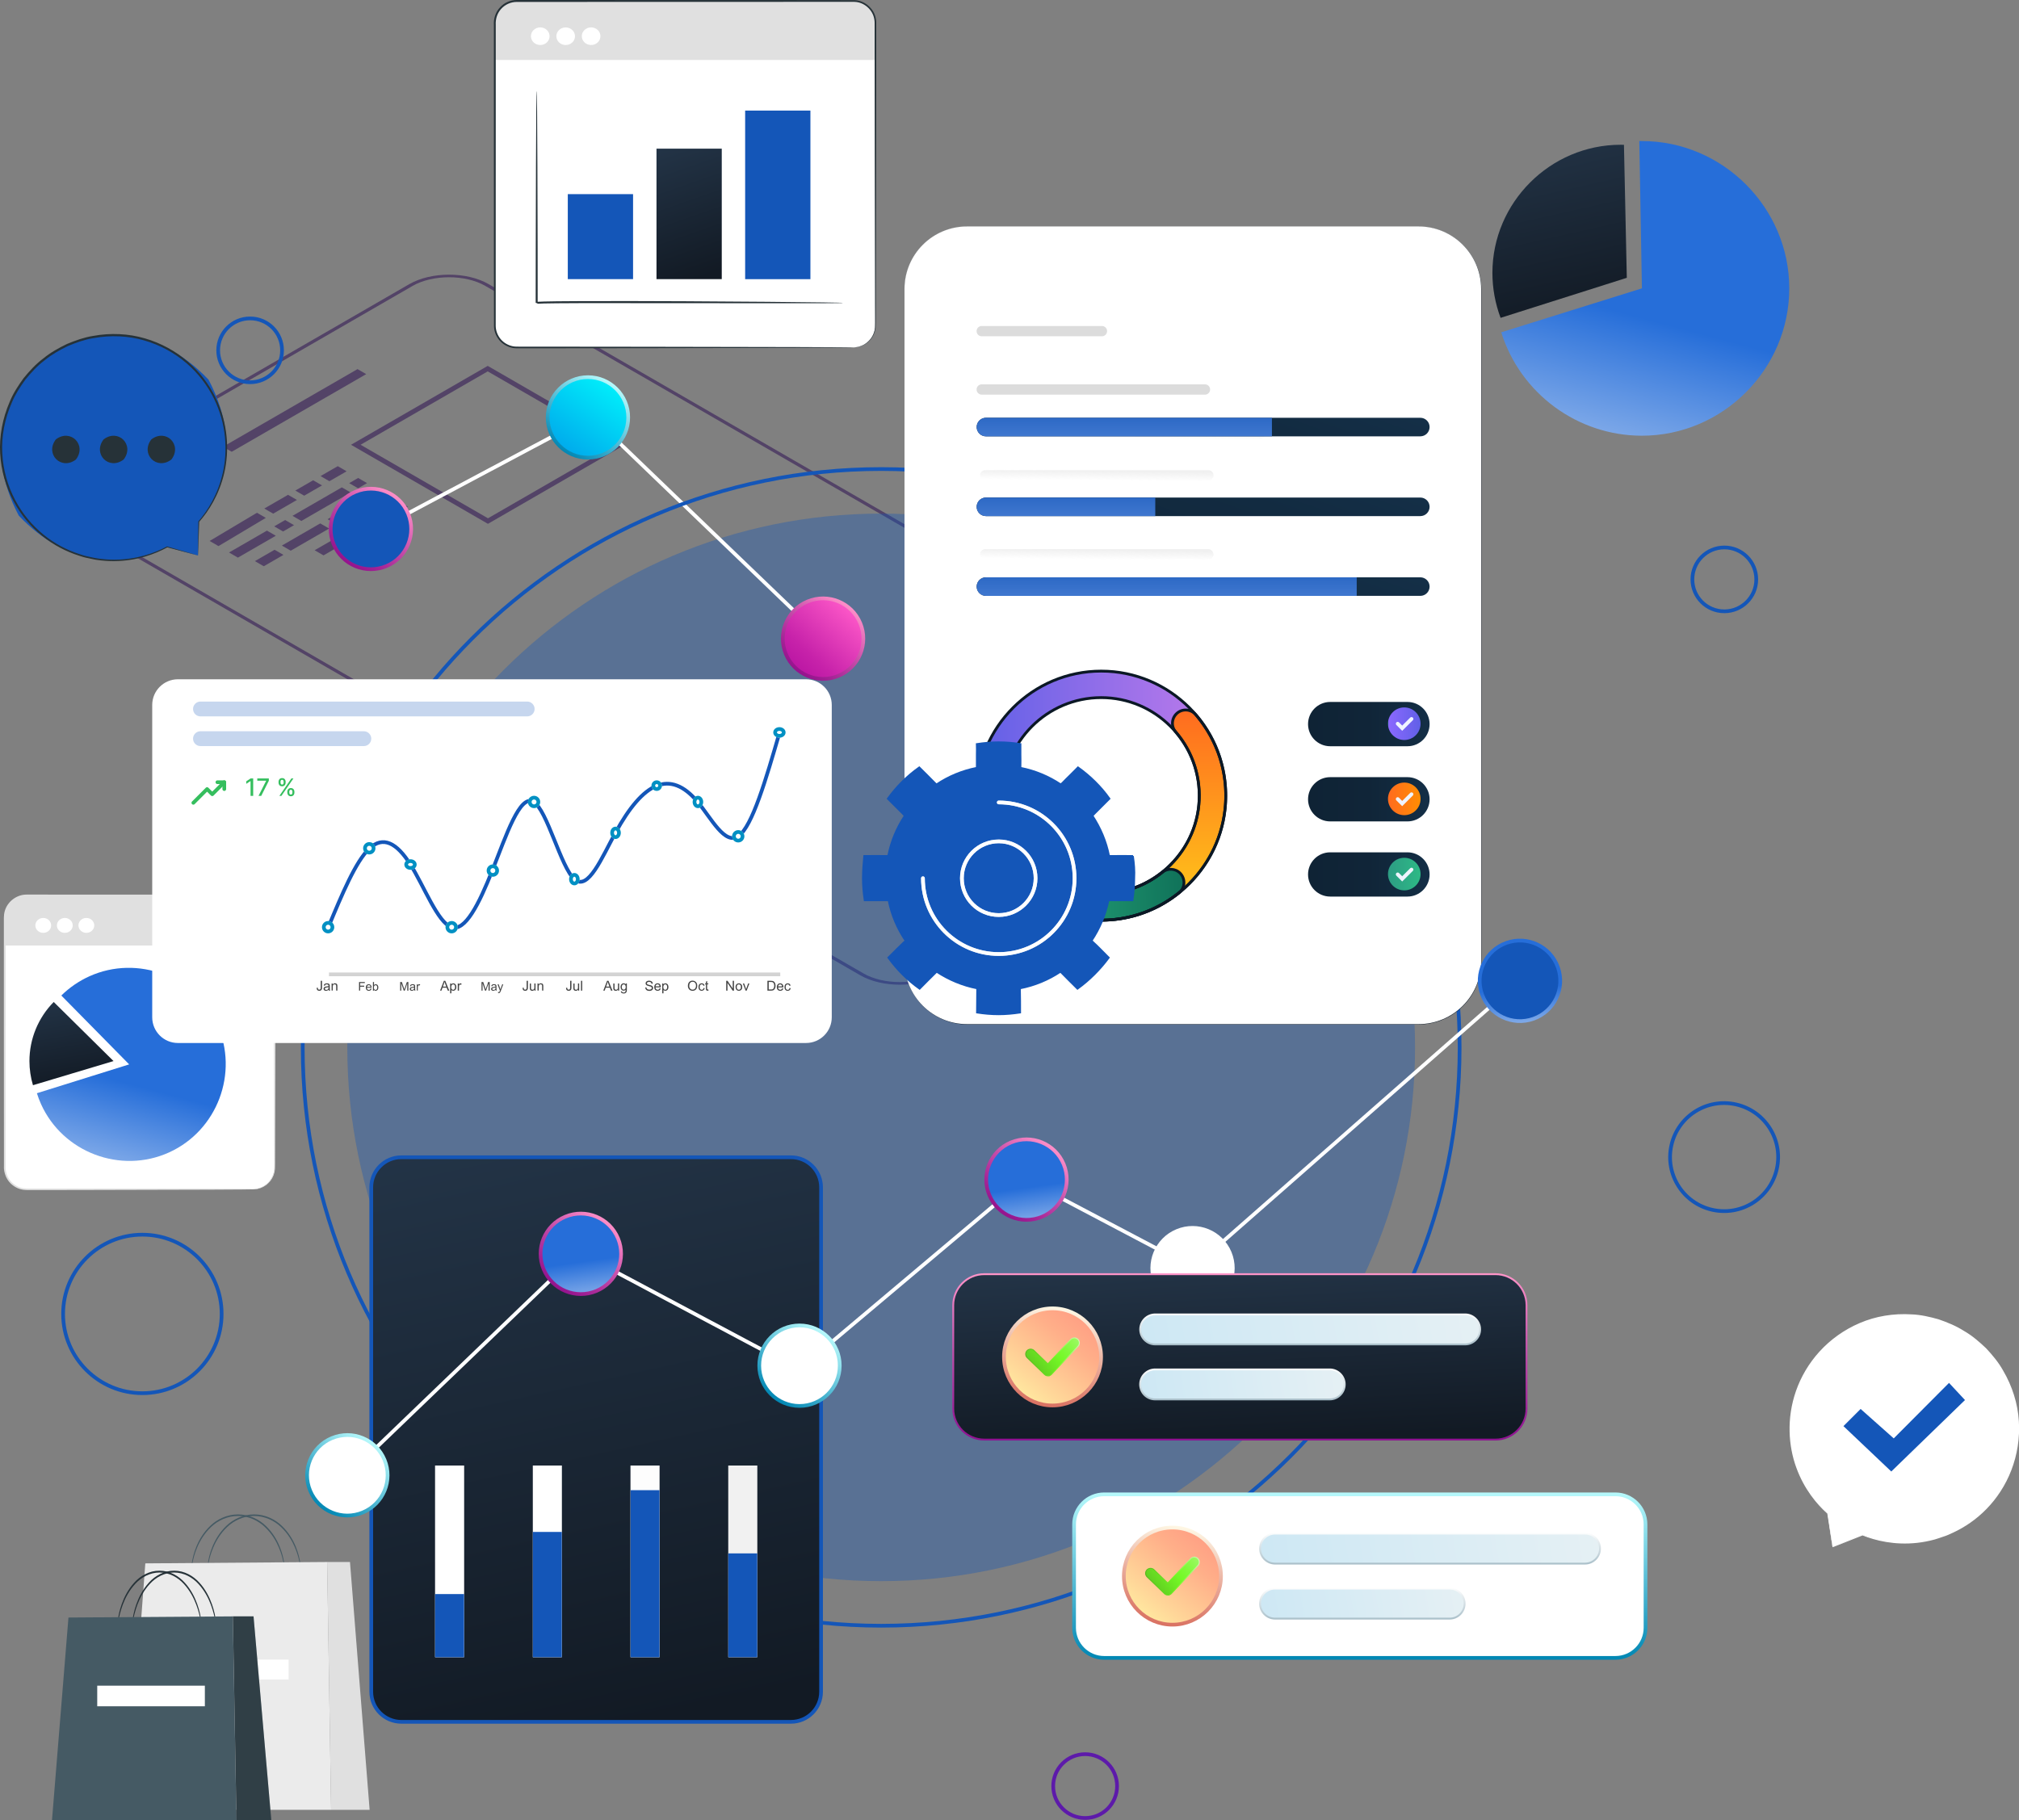 <svg xmlns="http://www.w3.org/2000/svg" xmlns:xlink="http://www.w3.org/1999/xlink" id="Layer_1" data-name="Layer 1" viewBox="0 0 543.83 490.41"><rect x="0" y="0" width="543.83" height="490.41" fill="#808080" stroke="none"/><defs><style>      .cls-1 {        fill: rgba(111, 111, 111, .24);      }      .cls-2 {        fill: url(#linear-gradient-2);      }      .cls-3 {        fill: url(#linear-gradient-51);      }      .cls-4 {        fill: #fff;      }      .cls-5 {        fill: url(#linear-gradient-17);      }      .cls-6 {        stroke: url(#linear-gradient-37);      }      .cls-6, .cls-7, .cls-8, .cls-9, .cls-10, .cls-11, .cls-12, .cls-13, .cls-14, .cls-15, .cls-16, .cls-17, .cls-18, .cls-19, .cls-20, .cls-21, .cls-22, .cls-23, .cls-24, .cls-25, .cls-26, .cls-27, .cls-28, .cls-29, .cls-30, .cls-31, .cls-32 {        fill: none;      }      .cls-6, .cls-7, .cls-8, .cls-10, .cls-33, .cls-12, .cls-13, .cls-14, .cls-15, .cls-16, .cls-18, .cls-20, .cls-21, .cls-22, .cls-23, .cls-24, .cls-25, .cls-26, .cls-27, .cls-28, .cls-29, .cls-30, .cls-31, .cls-32 {        stroke-miterlimit: 10;      }      .cls-34 {        fill: url(#linear-gradient-43);      }      .cls-35 {        opacity: .5;      }      .cls-36 {        fill: url(#linear-gradient-15);      }      .cls-7 {        stroke: url(#linear-gradient-54);      }      .cls-7, .cls-32 {        stroke-width: .25px;      }      .cls-8, .cls-12 {        stroke: #fff;      }      .cls-9 {        stroke: #d3d3d3;      }      .cls-37 {        fill: #35be5e;      }      .cls-38 {        fill: url(#linear-gradient-18);      }      .cls-10 {        stroke: url(#linear-gradient-46);      }      .cls-10, .cls-16, .cls-18, .cls-21, .cls-22 {        stroke-width: .5px;      }      .cls-39 {        fill: #455a64;      }      .cls-40 {        fill: url(#linear-gradient-28);      }      .cls-41 {        fill: url(#linear-gradient-14);      }      .cls-42 {        fill: url(#linear-gradient-20);      }      .cls-43 {        fill: url(#linear-gradient-6);      }      .cls-44 {        fill: url(#linear-gradient-53);      }      .cls-45 {        fill: rgba(20, 86, 184, .36);      }      .cls-33 {        stroke: url(#linear-gradient-39);      }      .cls-33, .cls-46 {        fill: #1456b8;      }      .cls-47 {        fill: #e0e0e0;      }      .cls-48 {        fill: url(#linear-gradient-35);        stroke: url(#linear-gradient-36);      }      .cls-49 {        fill: url(#linear-gradient-11);      }      .cls-50 {        fill: url(#linear-gradient-50);      }      .cls-11 {        stroke: #35be5e;        stroke-linejoin: round;      }      .cls-11, .cls-12, .cls-25 {        stroke-linecap: round;      }      .cls-51 {        opacity: .7;      }      .cls-52 {        opacity: .4;      }      .cls-13 {        stroke: url(#linear-gradient-30);      }      .cls-14 {        stroke: url(#linear-gradient-52);      }      .cls-53 {        opacity: .3;      }      .cls-54 {        fill: #444;      }      .cls-15 {        stroke: url(#linear-gradient-7);      }      .cls-55 {        fill: url(#linear-gradient-16);      }      .cls-16 {        stroke: url(#linear-gradient-48);      }      .cls-17 {        stroke: #0090c3;      }      .cls-56 {        fill: url(#linear-gradient-41);      }      .cls-57 {        fill: #fbfbfb;      }      .cls-58 {        fill: url(#linear-gradient-21);      }      .cls-18 {        stroke: url(#linear-gradient-56);      }      .cls-59 {        fill: url(#linear-gradient-25);      }      .cls-60 {        fill: url(#linear-gradient-5);      }      .cls-61 {        fill: rgba(20, 86, 184, .24);      }      .cls-62 {        fill: url(#linear-gradient-45);      }      .cls-63 {        fill: #25054d;      }      .cls-19, .cls-21, .cls-23 {        stroke: #1456b8;      }      .cls-64 {        fill: url(#linear-gradient-55);      }      .cls-65 {        fill: #ebebeb;      }      .cls-20 {        stroke: url(#linear-gradient-31);      }      .cls-66 {        fill: #e8e8e8;      }      .cls-22 {        stroke: url(#linear-gradient-58);      }      .cls-67 {        fill: url(#linear-gradient-32);        stroke: url(#linear-gradient-33);      }      .cls-68 {        fill: url(#linear-gradient-24);      }      .cls-24 {        stroke: url(#linear-gradient-49);      }      .cls-69 {        fill: url(#linear-gradient-9);      }      .cls-70 {        fill: url(#linear-gradient-22);      }      .cls-25 {        stroke: #eff4ff;      }      .cls-71 {        fill: url(#linear-gradient-3);      }      .cls-72 {        fill: url(#linear-gradient);      }      .cls-26 {        stroke: url(#linear-gradient-42);      }      .cls-73 {        fill: url(#linear-gradient-27);      }      .cls-27 {        stroke: url(#linear-gradient-34);      }      .cls-28 {        stroke: url(#linear-gradient-8);      }      .cls-74 {        fill: url(#linear-gradient-38);      }      .cls-75 {        fill: url(#linear-gradient-29);      }      .cls-76 {        fill: #0b1825;      }      .cls-29 {        stroke: url(#linear-gradient-40);      }      .cls-30 {        stroke: url(#linear-gradient-10);      }      .cls-77 {        fill: url(#linear-gradient-23);      }      .cls-78 {        fill: url(#linear-gradient-19);      }      .cls-31 {        stroke: #5d1aaa;      }      .cls-79 {        fill: url(#linear-gradient-4);      }      .cls-32 {        stroke: url(#linear-gradient-44);      }      .cls-80 {        fill: #263238;      }      .cls-81 {        fill: url(#linear-gradient-57);      }      .cls-82 {        fill: url(#linear-gradient-47);      }      .cls-83 {        fill: url(#linear-gradient-12);      }      .cls-84 {        fill: url(#linear-gradient-13);      }      .cls-85 {        fill: url(#linear-gradient-26);      }    </style><linearGradient id="linear-gradient" x1="-528.79" y1="433.36" x2="-542.63" y2="381.61" gradientTransform="translate(564 725.4) scale(1 -1)" gradientUnits="userSpaceOnUse"><stop offset="0" stop-color="#266ed9"></stop><stop offset="1" stop-color="#fff"></stop></linearGradient><linearGradient id="linear-gradient-2" x1="-547.96" y1="457.06" x2="-543.75" y2="432.78" gradientTransform="translate(564 725.4) scale(1 -1)" gradientUnits="userSpaceOnUse"><stop offset="0" stop-color="#233447"></stop><stop offset="1" stop-color="#121a24"></stop></linearGradient><linearGradient id="linear-gradient-3" x1="-120.75" y1="639.54" x2="-141.87" y2="560.59" xlink:href="#linear-gradient"></linearGradient><linearGradient id="linear-gradient-4" x1="-149.35" y1="689.64" x2="-138.19" y2="640.16" xlink:href="#linear-gradient-2"></linearGradient><linearGradient id="linear-gradient-5" x1="-384.92" y1="686.43" x2="-372.69" y2="651.51" xlink:href="#linear-gradient-2"></linearGradient><linearGradient id="linear-gradient-6" x1="-398.05" y1="623.49" x2="-412.87" y2="602.9" gradientTransform="translate(564 725.4) scale(1 -1)" gradientUnits="userSpaceOnUse"><stop offset="0" stop-color="#00f4fc"></stop><stop offset="1" stop-color="#00a6eb"></stop></linearGradient><linearGradient id="linear-gradient-7" x1="-398.9" y1="622.31" x2="-412.37" y2="603.6" gradientTransform="translate(564 725.4) scale(1 -1)" gradientUnits="userSpaceOnUse"><stop offset="0" stop-color="#b8fafc"></stop><stop offset="1" stop-color="#0086b3"></stop></linearGradient><linearGradient id="linear-gradient-8" x1="-471.2" y1="573.8" x2="-457.01" y2="591.96" gradientTransform="translate(564 725.4) scale(1 -1)" gradientUnits="userSpaceOnUse"><stop offset="0" stop-color="#94128d"></stop><stop offset=".17" stop-color="#a12194"></stop><stop offset=".51" stop-color="#c349a7"></stop><stop offset=".96" stop-color="#fa8ac6"></stop><stop offset="1" stop-color="#ff90c9"></stop></linearGradient><linearGradient id="linear-gradient-9" x1="-350.51" y1="544.5" x2="-334.56" y2="561.68" gradientTransform="translate(564 725.4) scale(1 -1)" gradientUnits="userSpaceOnUse"><stop offset="0" stop-color="#b814a2"></stop><stop offset=".28" stop-color="#c722aa"></stop><stop offset=".81" stop-color="#ef4ac0"></stop><stop offset="1" stop-color="#ff59c9"></stop></linearGradient><linearGradient id="linear-gradient-10" x1="-349.41" y1="544.24" x2="-335.22" y2="562.4" xlink:href="#linear-gradient-8"></linearGradient><linearGradient id="linear-gradient-11" x1="-240.81" y1="609.68" x2="-240.85" y2="607.05" gradientTransform="translate(564 725.4) scale(1 -1)" gradientUnits="userSpaceOnUse"><stop offset="0" stop-color="#d9d9d9" stop-opacity=".4"></stop><stop offset="1" stop-color="#d9d9d9" stop-opacity="0"></stop><stop offset="1" stop-color="#d9d9d9" stop-opacity="0"></stop></linearGradient><linearGradient id="linear-gradient-12" x1="-268.56" y1="598.59" x2="-268.59" y2="595.96" xlink:href="#linear-gradient-11"></linearGradient><linearGradient id="linear-gradient-13" x1="-268.56" y1="577.31" x2="-268.59" y2="574.68" xlink:href="#linear-gradient-11"></linearGradient><linearGradient id="linear-gradient-14" x1="-267.91" y1="529" x2="-233.11" y2="630.19" gradientTransform="translate(564 725.4) scale(1 -1)" gradientUnits="userSpaceOnUse"><stop offset="0" stop-color="#0f2335"></stop><stop offset=".5" stop-color="#102538"></stop><stop offset=".86" stop-color="#122b41"></stop><stop offset="1" stop-color="#142f47"></stop></linearGradient><linearGradient id="linear-gradient-15" x1="-261.17" y1="619.76" x2="-261.17" y2="601.39" gradientTransform="translate(564 725.4) scale(1 -1)" gradientUnits="userSpaceOnUse"><stop offset="0" stop-color="#1456b8"></stop><stop offset="1" stop-color="#5789db"></stop></linearGradient><linearGradient id="linear-gradient-16" x1="-267.91" y1="507.51" x2="-233.11" y2="608.69" xlink:href="#linear-gradient-14"></linearGradient><linearGradient id="linear-gradient-17" x1="-276.87" y1="598.27" x2="-276.87" y2="579.9" xlink:href="#linear-gradient-15"></linearGradient><linearGradient id="linear-gradient-18" x1="-267.91" y1="486.01" x2="-233.11" y2="587.2" xlink:href="#linear-gradient-14"></linearGradient><linearGradient id="linear-gradient-19" x1="-249.75" y1="576.77" x2="-249.75" y2="558.41" xlink:href="#linear-gradient-15"></linearGradient><linearGradient id="linear-gradient-20" x1="-300.93" y1="511.05" x2="-233.83" y2="511.05" gradientTransform="translate(564 725.4) scale(1 -1)" gradientUnits="userSpaceOnUse"><stop offset="0" stop-color="#6060e7"></stop><stop offset=".53" stop-color="#956fe9"></stop><stop offset="1" stop-color="#c07beb"></stop></linearGradient><linearGradient id="linear-gradient-21" x1="-262.14" y1="534.32" x2="-262.14" y2="483.95" gradientTransform="translate(564 725.4) scale(1 -1)" gradientUnits="userSpaceOnUse"><stop offset="0" stop-color="#ff6b1f"></stop><stop offset="1" stop-color="#ffc21a"></stop></linearGradient><linearGradient id="linear-gradient-22" x1="-300.12" y1="483.78" x2="-233.37" y2="486.28" gradientTransform="translate(564 725.4) scale(1 -1)" gradientUnits="userSpaceOnUse"><stop offset="0" stop-color="#2db985"></stop><stop offset="1" stop-color="#0a6350"></stop></linearGradient><linearGradient id="linear-gradient-23" x1="-211.68" y1="530.33" x2="-178.93" y2="530.33" xlink:href="#linear-gradient-14"></linearGradient><linearGradient id="linear-gradient-24" x1="-190.15" y1="530.43" x2="-181.36" y2="530.43" gradientTransform="translate(564 725.4) scale(1 -1)" gradientUnits="userSpaceOnUse"><stop offset="0" stop-color="#2d9d84"></stop><stop offset="0" stop-color="#8b68ff"></stop><stop offset=".99" stop-color="#6160e7"></stop><stop offset="1" stop-color="#6060e7"></stop></linearGradient><linearGradient id="linear-gradient-25" x1="-211.68" y1="510.07" x2="-178.93" y2="510.07" xlink:href="#linear-gradient-14"></linearGradient><linearGradient id="linear-gradient-26" x1="-190.15" y1="510.17" x2="-181.36" y2="510.17" gradientTransform="translate(564 725.4) scale(1 -1)" gradientUnits="userSpaceOnUse"><stop offset="0" stop-color="#ff6b1f"></stop><stop offset="1" stop-color="#ff8d02"></stop></linearGradient><linearGradient id="linear-gradient-27" x1="-211.68" y1="489.82" x2="-178.93" y2="489.82" xlink:href="#linear-gradient-14"></linearGradient><linearGradient id="linear-gradient-28" x1="-190.15" y1="489.92" x2="-181.36" y2="489.92" gradientTransform="translate(564 725.4) scale(1 -1)" gradientUnits="userSpaceOnUse"><stop offset="0" stop-color="#2d9d84"></stop><stop offset="1" stop-color="#2db985"></stop></linearGradient><linearGradient id="linear-gradient-29" x1="-422.42" y1="424.06" x2="-386.86" y2="262.26" xlink:href="#linear-gradient-2"></linearGradient><linearGradient id="linear-gradient-30" x1="-463.73" y1="337.27" x2="-477.2" y2="318.57" xlink:href="#linear-gradient-7"></linearGradient><linearGradient id="linear-gradient-31" x1="-341.92" y1="366.83" x2="-355.39" y2="348.11" xlink:href="#linear-gradient-7"></linearGradient><linearGradient id="linear-gradient-32" x1="-407.25" y1="385.48" x2="-404.15" y2="363.33" xlink:href="#linear-gradient"></linearGradient><linearGradient id="linear-gradient-33" x1="-407.25" y1="385.48" x2="-404.15" y2="363.33" xlink:href="#linear-gradient"></linearGradient><linearGradient id="linear-gradient-34" x1="-414.66" y1="378.49" x2="-400.48" y2="396.66" xlink:href="#linear-gradient-8"></linearGradient><linearGradient id="linear-gradient-35" x1="-287.21" y1="405.48" x2="-284.11" y2="383.34" xlink:href="#linear-gradient"></linearGradient><linearGradient id="linear-gradient-36" x1="-287.21" y1="405.48" x2="-284.11" y2="383.34" xlink:href="#linear-gradient"></linearGradient><linearGradient id="linear-gradient-37" x1="-294.64" y1="398.49" x2="-280.44" y2="416.65" xlink:href="#linear-gradient-8"></linearGradient><linearGradient id="linear-gradient-38" x1="-162.75" y1="452.37" x2="-146.81" y2="469.54" xlink:href="#linear-gradient-9"></linearGradient><linearGradient id="linear-gradient-39" x1="-154.41" y1="459.01" x2="-152.48" y2="436.74" xlink:href="#linear-gradient"></linearGradient><linearGradient id="linear-gradient-40" x1="-197.73" y1="323.49" x2="-197.73" y2="278.07" xlink:href="#linear-gradient-7"></linearGradient><linearGradient id="linear-gradient-41" x1="-239.28" y1="311.74" x2="-256.63" y2="290.42" gradientTransform="translate(564 725.4) scale(1 -1)" gradientUnits="userSpaceOnUse"><stop offset=".04" stop-color="#ffa084"></stop><stop offset=".3" stop-color="#ffaf89"></stop><stop offset=".8" stop-color="#ffd799"></stop><stop offset="1" stop-color="#ffe9a0"></stop></linearGradient><linearGradient id="linear-gradient-42" x1="-250.58" y1="287.24" x2="-245.81" y2="314.34" gradientTransform="translate(564 725.4) scale(1 -1)" gradientUnits="userSpaceOnUse"><stop offset="0" stop-color="#d97162"></stop><stop offset=".16" stop-color="#dd8070"></stop><stop offset=".47" stop-color="#e8a898"></stop><stop offset=".9" stop-color="#fae9d7"></stop><stop offset="1" stop-color="#fff9e6"></stop></linearGradient><linearGradient id="linear-gradient-43" x1="-241.71" y1="307.25" x2="-253.51" y2="297.88" gradientTransform="translate(564 725.4) scale(1 -1)" gradientUnits="userSpaceOnUse"><stop offset="0" stop-color="#a0f96b"></stop><stop offset=".32" stop-color="#81f93b"></stop><stop offset=".51" stop-color="#74f926"></stop><stop offset="1" stop-color="#60cc20"></stop></linearGradient><linearGradient id="linear-gradient-44" x1="-240.16" y1="302.39" x2="-254.84" y2="298.45" gradientTransform="translate(564 725.4) scale(1 -1)" gradientUnits="userSpaceOnUse"><stop offset="0" stop-color="#cff9b6"></stop><stop offset=".21" stop-color="#a5f974"></stop><stop offset=".41" stop-color="#81f93b"></stop><stop offset=".51" stop-color="#74f926"></stop><stop offset="1" stop-color="#54b51c"></stop></linearGradient><linearGradient id="linear-gradient-45" x1="-133.83" y1="315.61" x2="-221.68" y2="301.13" gradientTransform="translate(564 725.4) scale(1 -1)" gradientUnits="userSpaceOnUse"><stop offset="0" stop-color="#e5f0f4"></stop><stop offset="1" stop-color="#cee8f4"></stop></linearGradient><linearGradient id="linear-gradient-46" x1="-178.82" y1="312.58" x2="-178.82" y2="303.82" gradientTransform="translate(564 725.4) scale(1 -1)" gradientUnits="userSpaceOnUse"><stop offset="0" stop-color="#fff"></stop><stop offset="1" stop-color="#a9bfc9"></stop></linearGradient><linearGradient id="linear-gradient-47" x1="-169.95" y1="297.84" x2="-222.87" y2="289.12" xlink:href="#linear-gradient-45"></linearGradient><linearGradient id="linear-gradient-48" x1="-197.04" y1="297.76" x2="-197.04" y2="289" xlink:href="#linear-gradient-46"></linearGradient><linearGradient id="linear-gradient-49" x1="-230.03" y1="337.14" x2="-230.03" y2="382.56" gradientTransform="translate(564 725.4) scale(1 -1)" gradientUnits="userSpaceOnUse"><stop offset="0" stop-color="#8e1291"></stop><stop offset=".17" stop-color="#9b2197"></stop><stop offset=".49" stop-color="#bd49a8"></stop><stop offset=".93" stop-color="#f58ac4"></stop><stop offset="1" stop-color="#ff96c9"></stop></linearGradient><linearGradient id="linear-gradient-50" x1="-231.35" y1="386.05" x2="-228.89" y2="337.03" xlink:href="#linear-gradient-2"></linearGradient><linearGradient id="linear-gradient-51" x1="-271.57" y1="370.81" x2="-288.93" y2="349.47" xlink:href="#linear-gradient-41"></linearGradient><linearGradient id="linear-gradient-52" x1="-282.88" y1="346.29" x2="-278.11" y2="373.39" xlink:href="#linear-gradient-42"></linearGradient><linearGradient id="linear-gradient-53" x1="-273.99" y1="366.31" x2="-285.81" y2="356.94" xlink:href="#linear-gradient-43"></linearGradient><linearGradient id="linear-gradient-54" x1="-272.45" y1="361.44" x2="-287.12" y2="357.51" xlink:href="#linear-gradient-44"></linearGradient><linearGradient id="linear-gradient-55" x1="-166.13" y1="374.67" x2="-253.98" y2="360.18" xlink:href="#linear-gradient-45"></linearGradient><linearGradient id="linear-gradient-56" x1="-211.1" y1="371.63" x2="-211.1" y2="362.87" xlink:href="#linear-gradient-46"></linearGradient><linearGradient id="linear-gradient-57" x1="-202.25" y1="356.9" x2="-255.16" y2="348.18" xlink:href="#linear-gradient-45"></linearGradient><linearGradient id="linear-gradient-58" x1="-229.35" y1="356.81" x2="-229.35" y2="348.05" xlink:href="#linear-gradient-46"></linearGradient></defs><g class="cls-35"><path class="cls-63" d="m253.1,262.71l89.76-51.82c5.91-3.41,5.94-8.95.07-12.34l-211.35-122.02c-5.87-3.39-15.46-3.37-21.37.04l-89.76,51.82c-5.91,3.41-5.94,8.95-.07,12.34l211.35,122.02c5.87,3.39,15.46,3.37,21.37-.04ZM111.06,77.06c5.44-3.14,14.26-3.16,19.66-.04l211.35,122.02c5.4,3.12,5.38,8.21-.06,11.35l-89.76,51.82c-5.44,3.14-14.26,3.16-19.66.04L21.24,140.24c-5.4-3.12-5.38-8.21.06-11.35l89.76-51.82Z"></path><path class="cls-63" d="m62.41,121.71l36.23-20.92-2.34-1.35-36.23,20.92,2.34,1.35Z"></path><path class="cls-63" d="m86.74,130.77l-4.8,2.77-2.39-1.38,4.8-2.77,2.39,1.38Zm-12.88,11.04l2.95-1.71,2.39,1.38-2.95,1.7-2.39-1.38Zm-2.67-4.81l6.4-3.69,2.39,1.38-6.4,3.69-2.39-1.38Zm-14.72,8.74l12.75-7.6,2.38,1.38-12.75,7.6-2.38-1.38Zm19.45,1.24l10.34-5.97,2.39,1.38-10.34,5.97-2.38-1.38Zm12.31-7.1l6.4-3.69,2.39,1.38-6.4,3.69-2.39-1.38Zm6.23-7.2l-13.29,7.67-2.38-1.38,13.29-7.67,2.38,1.38Zm-9.71,15.56l13.29-7.67,2.39,1.38-13.29,7.67-2.39-1.38Zm-23.06.61l10.21-5.9,2.39,1.38-10.21,5.9-2.38-1.38Zm6.97,2.32l5.3-3.06,2.39,1.38-5.3,3.06-2.39-1.38Zm17.68-22.91l4.63-2.67,2.39,1.38-4.63,2.67-2.38-1.38Zm13.68,11.16l7.46-4.31,2.39,1.38-7.46,4.31-2.39-1.38Zm-3.41-4.38l5.37-3.1,2.39,1.38-5.37,3.1-2.39-1.38Zm-2.55-4.88l2.41-1.39,2.39,1.38-2.41,1.4-2.38-1.38Z"></path><path class="cls-63" d="m97.12,119.82l34.32,19.81,34.25-19.77-34.32-19.81-34.25,19.77Zm-2.56,0l36.81-21.25,36.87,21.29-36.81,21.26-36.87-21.29Z"></path></g><path class="cls-4" d="m68.05,320.4H7.17c-3.26,0-5.91-2.64-5.91-5.91v-67.33c0-3.26,2.64-5.91,5.91-5.91h60.88c3.26,0,5.91,2.65,5.91,5.91v67.33c0,3.26-2.65,5.91-5.91,5.91Z"></path><path class="cls-47" d="m73.96,254.73H1.26v-7.4c0-3.35,2.72-6.07,6.07-6.07h61.04c3.09,0,5.59,2.5,5.59,5.59v7.88Z"></path><path class="cls-4" d="m13.78,249.31c0,1.11-.95,2.01-2.13,2.01s-2.13-.9-2.13-2.01.95-2.01,2.13-2.01,2.13.9,2.13,2.01Z"></path><path class="cls-4" d="m19.59,249.31c0,1.11-.95,2.01-2.13,2.01s-2.13-.9-2.13-2.01.95-2.01,2.13-2.01,2.13.9,2.13,2.01Z"></path><path class="cls-4" d="m25.39,249.31c0,1.11-.95,2.01-2.13,2.01s-2.13-.9-2.13-2.01.95-2.01,2.13-2.01,2.13.9,2.13,2.01Z"></path><path class="cls-47" d="m68.05,320.4s.26-.02.75-.08c.49-.06,1.23-.23,2.08-.7.83-.48,1.79-1.29,2.4-2.57.31-.63.52-1.38.56-2.19.03-.81,0-1.7,0-2.62-.02-7.44-.05-18.18-.08-31.45-.01-6.64-.02-13.91-.03-21.72,0-3.9-.01-7.94-.02-12.09-.03-2.01-1.28-3.96-3.12-4.87-.93-.48-1.95-.64-3.02-.6-1.08,0-2.17,0-3.27,0-17.56,0-36.86.01-57.12.02-2.45-.04-4.75,1.7-5.41,4.02-.36,1.14-.21,2.39-.24,3.64,0,1.24,0,2.48,0,3.71,0,4.93,0,9.8,0,14.57,0,9.55,0,18.77-.01,27.55,0,4.39,0,8.67-.01,12.83,0,2.08,0,4.13,0,6.15-.13,1.98.73,3.91,2.26,5.04.75.57,1.63.95,2.54,1.08.9.13,1.88.06,2.81.08,1.88,0,3.73,0,5.54,0,3.62,0,7.1.01,10.42.02,13.27.04,24.01.06,31.45.08,3.7.02,6.58.04,8.55.05.97.01,1.71.02,2.22.03.5,0,.76.02.76.02,0,0-.26.02-.76.03-.52,0-1.26.01-2.22.03-1.97.01-4.85.03-8.55.05-7.44.02-18.18.05-31.45.08-3.32,0-6.8.01-10.42.02-1.81,0-3.66,0-5.54,0-.94-.02-1.88.06-2.88-.08-.98-.14-1.94-.55-2.74-1.16-1.65-1.19-2.58-3.32-2.44-5.38,0-2.02,0-4.07,0-6.15,0-4.16,0-8.44-.01-12.83,0-8.78,0-18-.01-27.55,0-4.78,0-9.64,0-14.57,0-1.23,0-2.47,0-3.71v-1.87c0-.64.07-1.3.26-1.92.72-2.53,3.24-4.43,5.91-4.39,20.26,0,39.56.01,57.12.02,1.1,0,2.19,0,3.27,0,1.09-.04,2.25.14,3.24.66,2,.99,3.34,3.1,3.37,5.28,0,4.16,0,8.2,0,12.11-.01,7.81-.02,15.08-.03,21.72-.03,13.27-.06,24.01-.08,31.45-.01.93.01,1.8-.03,2.63-.06.83-.28,1.6-.6,2.24-.64,1.31-1.63,2.12-2.49,2.6-.87.46-1.63.62-2.12.67-.5.04-.76.02-.76.02Z"></path><path class="cls-72" d="m34.79,286.75l-18.27-18.55c2.19-2.16,4.75-3.91,7.55-5.18,13.02-5.88,28.57,0,34.45,13.01,5.88,13.02,0,28.57-13.01,34.45-13.02,5.88-28.57,0-34.45-13.01-.43-.96-.81-1.95-1.12-2.95l24.86-7.77Z"></path><path class="cls-2" d="m30.57,285.86l-21.69,6.5c-.63-2.11-.95-4.3-.95-6.5,0-5.96,2.35-11.68,6.54-15.92l16.11,15.92Z"></path><path class="cls-71" d="m442.26,77.69l-.7-39.69c.23,0,.47,0,.7,0,21.77,0,39.69,17.92,39.69,39.69s-17.92,39.69-39.69,39.69c-17.31,0-32.72-11.33-37.89-27.86l37.89-11.84Z"></path><path class="cls-79" d="m438.2,74.84l-34.01,10.79c-1.45-3.87-2.2-7.98-2.2-12.11,0-18.94,15.58-34.52,34.52-34.52.3,0,.61,0,.91.01l.77,35.83Z"></path><path class="cls-4" d="m229.89,93.6h-90.71c-3.26,0-5.91-2.65-5.91-5.91V6.17c0-3.26,2.65-5.91,5.91-5.91h90.71c3.26,0,5.91,2.64,5.91,5.91v81.52c0,3.26-2.65,5.91-5.91,5.91Z"></path><path class="cls-47" d="m235.8,16.15h-102.53V6.33c0-3.35,2.72-6.07,6.07-6.07h90.87c3.09,0,5.59,2.5,5.59,5.59v10.29h0Z"></path><path class="cls-4" d="m145.52,12.12c1.39,0,2.51-1.06,2.51-2.37s-1.12-2.37-2.51-2.37-2.51,1.06-2.51,2.37,1.12,2.37,2.51,2.37Z"></path><path class="cls-4" d="m154.88,9.76c0,1.31-1.12,2.37-2.51,2.37s-2.51-1.06-2.51-2.37,1.12-2.37,2.51-2.37,2.51,1.06,2.51,2.37Z"></path><path class="cls-4" d="m159.22,12.12c1.39,0,2.51-1.06,2.51-2.37s-1.12-2.37-2.51-2.37-2.51,1.06-2.51,2.37,1.12,2.37,2.51,2.37Z"></path><path class="cls-4" d="m144.55,24.52s0,57.62,0,57.1,82.41,0,82.41,0"></path><path class="cls-80" d="m226.96,81.62s-.12.02-.36.02c-.26,0-.61.01-1.06.02-.96,0-2.32.01-4.07.03-3.56,0-8.66,0-14.95,0-12.65,0-30.07-.02-49.32-.03-2.41.01-4.79.03-7.13.04-1.17.02-2.33.04-3.49.05-.57.02-1.15.03-1.71.07l-.19.02s-.03,0-.02,0h0c.59-.02-.46-.3-.37-.23v-1.39c0-4.54.01-8.92.02-13.1.02-8.34.04-15.85.06-22.17.03-6.29.06-11.39.08-14.95.02-1.74.04-3.1.05-4.06.01-.44.02-.79.03-1.06,0-.24.02-.36.03-.36s.02.12.03.36c0,.26.01.61.03,1.06.01.96.03,2.32.05,4.06.02,3.56.05,8.66.08,14.95.02,6.32.04,13.83.06,22.17,0,4.17,0,8.56.01,13.1v.85s0,.43,0,.43v.11c.09.1-.94-.23-.34-.24l.05-.02s.06-.01.08-.02l.23-.03c.59-.04,1.16-.06,1.74-.07,1.16-.02,2.32-.04,3.49-.06,2.35-.01,4.73-.03,7.14-.05,19.26-.04,36.7.08,49.33.19,6.29.07,11.39.12,14.95.16,1.74.03,3.1.06,4.07.07.44.01.79.02,1.06.03.24.01.36.02.36.03Z"></path><path class="cls-46" d="m170.52,52.3h-17.58v22.9h17.58v-22.9Z"></path><path class="cls-60" d="m194.41,40.05h-17.58v35.15h17.58v-35.15Z"></path><path class="cls-46" d="m218.29,29.79h-17.58v45.42h17.58V29.79Z"></path><path class="cls-80" d="m229.89,93.6s.34,0,.98-.11c.63-.12,1.6-.37,2.59-1.16.98-.76,2-2.1,2.22-3.95.08-1.84,0-4,.02-6.41-.02-9.67-.05-23.63-.08-40.89,0-8.63-.02-18.09-.03-28.24,0-1.27,0-2.55,0-3.84,0-.65,0-1.29,0-1.94,0-.66.03-1.3-.1-1.91-.4-2.51-2.74-4.61-5.37-4.65-5.4,0-10.96,0-16.67,0-22.83,0-47.92.01-74.26.02-1.58-.01-3.13.69-4.18,1.85-1.07,1.16-1.57,2.73-1.48,4.33,0,3.25,0,6.48,0,9.69,0,6.41,0,12.74,0,18.95,0,12.42,0,24.4-.01,35.82,0,5.71,0,11.27,0,16.67.02,1.3.53,2.57,1.35,3.55.83.99,1.99,1.64,3.23,1.9.62.13,1.25.1,1.91.11.65,0,1.3,0,1.94,0,1.29,0,2.57,0,3.84,0,10.15.01,19.6.02,28.24.03,17.26.04,31.22.06,40.89.08,4.82.02,8.56.04,11.12.05,1.26.01,2.23.02,2.89.03.65,0,.98.03.98.03,0,0-.33.02-.99.03-.66,0-1.63.01-2.89.03-2.55.01-6.3.03-11.12.05-9.67.02-23.63.05-40.89.08-8.63,0-18.09.02-28.24.03-1.27,0-2.55,0-3.84,0-.65,0-1.29,0-1.94,0-.64,0-1.32.03-1.99-.11-1.33-.27-2.59-.98-3.49-2.04-.89-1.05-1.44-2.42-1.46-3.83,0-5.41-.01-10.98-.02-16.68,0-11.41-.01-23.4-.01-35.82,0-6.21,0-12.53,0-18.95,0-3.21,0-6.44,0-9.69-.11-1.65.44-3.43,1.61-4.68C135.77.75,137.47-.01,139.19,0c26.34,0,51.43.01,74.26.02,5.71,0,11.28.02,16.68.02,2.85.06,5.36,2.33,5.79,5.03.14.68.09,1.35.1,1.99,0,.65,0,1.3,0,1.94,0,1.29,0,2.57,0,3.84-.01,10.15-.02,19.6-.03,28.24-.04,17.26-.06,31.22-.08,40.89-.03,2.42.03,4.55-.07,6.42-.24,1.89-1.3,3.25-2.31,4.01-1.03.79-2.01,1.02-2.65,1.13-.32.06-.57.06-.74.06-.16,0-.25,0-.25,0Z"></path><path class="cls-4" d="m493.6,416.8l-1.32-9.12c-4.53-4.1-7.9-9.6-9.35-16.1-3.33-14.93,5.11-30.29,19.5-35.47,17.44-6.28,36.34,4.1,40.4,22.18,3.39,15.1-5.27,30.6-19.9,35.65-7.26,2.51-14.74,2.13-21.29-.45h.01s-8.05,3.32-8.05,3.32Z"></path><path class="cls-46" d="m496.55,384.2l4.62-4.62,8.92,7.93,14.89-14.95,4.3,4.62-19.85,19.25-12.88-12.22Z"></path><path class="cls-4" d="m493.59,416.8s.19-.09.54-.24c.37-.16.89-.38,1.55-.67,1.37-.58,3.36-1.42,5.92-2.51l-.03.21s0,0-.01,0c-.05-.04-.07-.12-.03-.17.03-.05.09-.06.14-.04,3.55,1.37,8.63,2.57,14.66,1.87,1.5-.18,3.05-.48,4.62-.92.79-.21,1.56-.53,2.36-.79.81-.25,1.59-.61,2.38-.99,3.16-1.47,6.28-3.59,9-6.4,2.71-2.81,5.01-6.3,6.54-10.29,1.53-3.98,2.27-8.46,1.96-13.02-.3-4.57-1.75-9.19-4.2-13.35-1.18-2.12-2.76-4-4.43-5.81-1.78-1.7-3.68-3.35-5.86-4.61-2.1-1.35-4.41-2.29-6.72-3.08-2.35-.66-4.73-1.22-7.13-1.31-4.78-.31-9.52.49-13.69,2.27-4.19,1.76-7.83,4.4-10.68,7.53-2.86,3.13-4.95,6.72-6.24,10.38-2.61,7.36-2.04,14.75-.02,20.4,2.03,5.74,5.36,9.79,8.21,12.38.39,2.95.7,5.23.9,6.8.1.76.17,1.34.23,1.77.05.4.07.62.07.62,0,0-.04-.18-.1-.56-.07-.41-.16-.99-.28-1.73-.25-1.58-.6-3.86-1.06-6.81l.04.07c-2.89-2.58-6.28-6.63-8.38-12.4-2.09-5.7-2.71-13.21-.08-20.7,1.3-3.72,3.41-7.38,6.31-10.57,2.9-3.19,6.6-5.89,10.86-7.7,4.25-1.83,9.08-2.64,13.96-2.33,2.45.09,4.87.65,7.27,1.33,2.36.81,4.71,1.77,6.86,3.14,2.23,1.28,4.16,2.97,5.98,4.7,1.71,1.85,3.32,3.77,4.52,5.93,2.5,4.24,3.97,8.96,4.26,13.61.31,4.66-.46,9.21-2.02,13.26-1.56,4.06-3.91,7.6-6.68,10.44-2.77,2.85-5.95,4.99-9.17,6.46-.8.38-1.59.74-2.41.99-.82.26-1.6.58-2.4.79-1.6.43-3.17.73-4.69.9-6.12.67-11.23-.6-14.8-2.03l.12-.21s.01.01.01.01c.05.04.07.11.03.17-.01.02-.03.03-.05.04-2.62,1.04-4.65,1.85-6.05,2.4-.66.26-1.17.46-1.54.6-.34.13-.52.2-.51.19Z"></path><path class="cls-46" d="m53.33,149.65l.22-9.11c7.92-9.09,10.65-23.13,2.62-38.25-28-29.66-70.18.54-51.12,36.61,12.79,13.59,28.47,14.66,39.99,8.44h-.01s8.3,2.31,8.3,2.31Z"></path><path class="cls-80" d="m53.33,149.65s-.19-.07-.56-.18c-.39-.11-.92-.27-1.6-.47-1.42-.41-3.47-1-6.11-1.77l.05.2s0,0,.01-.01c.05-.04.05-.12,0-.17-.04-.04-.1-.05-.15-.02-3.33,1.76-8.17,3.54-14.18,3.56-1.5,0-3.05-.11-4.65-.36-.8-.11-1.59-.34-2.41-.5-.83-.15-1.63-.41-2.45-.69-3.28-1.07-6.6-2.78-9.59-5.23-3-2.44-5.67-5.6-7.63-9.34-1.97-3.73-3.22-8.04-3.45-12.57-.25-4.52.64-9.24,2.56-13.61.91-2.22,2.24-4.25,3.67-6.23,1.55-1.88,3.22-3.73,5.22-5.22,1.91-1.57,4.06-2.77,6.24-3.82,2.23-.93,4.5-1.75,6.85-2.12,4.66-.86,9.41-.64,13.72.62,4.32,1.24,8.21,3.41,11.38,6.14,3.18,2.73,5.65,6.02,7.35,9.46,3.43,6.92,3.74,14.25,2.42,20.04-1.32,5.88-4.12,10.25-6.6,13.13-.04,2.94-.07,5.22-.09,6.78,0,.75-.01,1.34-.01,1.76,0,.4,0,.62,0,.62,0,0,.02-.18.03-.57.02-.41.04-.99.07-1.73.06-1.58.14-3.86.24-6.82l-.03.08c2.54-2.87,5.39-7.26,6.77-13.17,1.38-5.85,1.11-13.29-2.35-20.35-1.72-3.5-4.22-6.85-7.45-9.65-3.22-2.79-7.18-5.01-11.58-6.28-4.39-1.29-9.24-1.53-13.99-.65-2.39.38-4.71,1.21-6.99,2.16-2.22,1.07-4.42,2.29-6.37,3.89-2.04,1.53-3.74,3.4-5.32,5.33-1.46,2.01-2.82,4.1-3.74,6.36C.68,112.72-.21,117.52.04,122.13c.24,4.61,1.53,9,3.55,12.79,2.01,3.8,4.74,7.01,7.8,9.47,3.06,2.47,6.44,4.2,9.77,5.27.83.28,1.65.54,2.49.69.83.16,1.64.39,2.45.49,1.62.24,3.2.34,4.71.33,6.09-.06,10.97-1.91,14.3-3.73l-.14-.2s-.01.01-.01.01c-.05.04-.05.12,0,.17.02.02.04.03.06.03,2.69.71,4.78,1.27,6.23,1.65.68.18,1.2.31,1.58.41.35.09.53.13.52.12Z"></path><path class="cls-80" d="m40.76,118.38c-3.01,3.96,1.46,8.43,5.41,5.41,3.01-3.96-1.46-8.43-5.41-5.41Z"></path><path class="cls-80" d="m27.9,118.38c-3.01,3.96,1.46,8.43,5.41,5.41,3.01-3.96-1.46-8.43-5.41-5.41Z"></path><path class="cls-80" d="m15.04,118.38c-3.01,3.96,1.46,8.43,5.41,5.42,3.01-3.96-1.46-8.43-5.41-5.42Z"></path><path class="cls-45" d="m237.35,425.97c79.42,0,143.8-64.38,143.8-143.8s-64.38-143.8-143.8-143.8-143.8,64.38-143.8,143.8,64.38,143.8,143.8,143.8Z"></path><path class="cls-8" d="m221.71,172.09l-62.47-60.06-59.24,31.52"></path><path class="cls-43" d="m158.37,123.29c5.99,0,10.84-4.86,10.84-10.84s-4.86-10.84-10.84-10.84-10.85,4.86-10.85,10.84,4.86,10.84,10.85,10.84Z"></path><path class="cls-15" d="m158.37,123.29c5.99,0,10.84-4.86,10.84-10.84s-4.86-10.84-10.84-10.84-10.85,4.86-10.85,10.84,4.86,10.84,10.85,10.84Z"></path><path class="cls-46" d="m104.08,152.51c5.53-2.3,8.14-8.65,5.84-14.18-2.3-5.53-8.65-8.14-14.18-5.84-5.53,2.3-8.14,8.65-5.84,14.18,2.3,5.53,8.65,8.14,14.18,5.84Z"></path><path class="cls-28" d="m104.08,152.51c5.53-2.3,8.14-8.65,5.84-14.18-2.3-5.53-8.65-8.14-14.18-5.84-5.53,2.3-8.14,8.65-5.84,14.18,2.3,5.53,8.65,8.14,14.18,5.84Z"></path><path class="cls-69" d="m225.87,182.06c5.53-2.3,8.14-8.65,5.84-14.18-2.3-5.53-8.65-8.14-14.18-5.84-5.53,2.3-8.14,8.65-5.84,14.18,2.3,5.53,8.65,8.14,14.18,5.84Z"></path><path class="cls-30" d="m225.87,182.06c5.53-2.3,8.14-8.65,5.84-14.18-2.3-5.53-8.65-8.14-14.18-5.84-5.53,2.3-8.14,8.65-5.84,14.18,2.3,5.53,8.65,8.14,14.18,5.84Z"></path><path class="cls-23" d="m237.35,437.98c86.05,0,155.81-69.76,155.81-155.81s-69.76-155.81-155.81-155.81-155.81,69.76-155.81,155.81,69.76,155.81,155.81,155.81Z"></path><path class="cls-76" d="m382.15,275.99h-121.6c-9.31,0-16.86-7.55-16.86-16.86V77.95c0-9.31,7.55-16.86,16.86-16.86h121.6c9.31,0,16.86,7.55,16.86,16.86v181.18c0,9.31-7.55,16.86-16.86,16.86Z"></path><path class="cls-4" d="m382.09,275.9h-121.6c-9.31,0-16.86-7.55-16.86-16.86V77.86c0-9.31,7.55-16.86,16.86-16.86h121.6c9.31,0,16.86,7.55,16.86,16.86v181.18c0,9.31-7.55,16.86-16.86,16.86Z"></path><path class="cls-1" d="m264.44,87.82h32.37c.77,0,1.39.62,1.39,1.39h0c0,.77-.62,1.39-1.39,1.39h-32.37c-.77,0-1.39-.62-1.39-1.39h0c0-.77.62-1.39,1.39-1.39Z"></path><path class="cls-49" d="m306.99,115.57h32.37c.77,0,1.39.62,1.39,1.39h0c0,.77-.62,1.39-1.39,1.39h-32.37c-.77,0-1.39-.62-1.39-1.39h0c0-.77.62-1.39,1.39-1.39Z"></path><path class="cls-83" d="m265.37,126.67h60.12c.77,0,1.39.62,1.39,1.39h0c0,.77-.62,1.39-1.39,1.39h-60.12c-.77,0-1.39-.62-1.39-1.39h0c0-.77.62-1.39,1.39-1.39Z"></path><rect class="cls-84" x="263.98" y="147.94" width="62.89" height="2.77" rx="1.39" ry="1.39"></rect><path class="cls-1" d="m264.44,103.54h60.12c.77,0,1.39.62,1.39,1.39h0c0,.77-.62,1.39-1.39,1.39h-60.12c-.77,0-1.39-.62-1.39-1.39h0c0-.77.62-1.39,1.39-1.39Z"></path><path class="cls-41" d="m382.57,117.55h-117c-1.38,0-2.5-1.12-2.5-2.5s1.12-2.5,2.5-2.5h117c1.38,0,2.5,1.12,2.5,2.5,0,1.38-1.12,2.5-2.5,2.5Z"></path><path class="cls-36" d="m342.6,112.55h-77.03c-1.38,0-2.5,1.12-2.5,2.5s1.12,2.5,2.5,2.5h77.03v-5Z"></path><path class="cls-55" d="m382.57,139.04h-117c-1.38,0-2.5-1.12-2.5-2.5s1.12-2.5,2.5-2.5h117c1.38,0,2.5,1.12,2.5,2.5,0,1.38-1.12,2.5-2.5,2.5Z"></path><path class="cls-5" d="m311.18,134.04h-45.62c-1.38,0-2.5,1.12-2.5,2.5s1.12,2.5,2.5,2.5h45.62v-5Z"></path><path class="cls-38" d="m382.57,160.53h-117c-1.38,0-2.5-1.12-2.5-2.5s1.12-2.5,2.5-2.5h117c1.38,0,2.5,1.12,2.5,2.5,0,1.38-1.12,2.5-2.5,2.5Z"></path><path class="cls-78" d="m365.44,155.54h-99.87c-1.38,0-2.5,1.12-2.5,2.5s1.12,2.5,2.5,2.5h99.87v-5Z"></path><path class="cls-42" d="m296.62,180.8c-18.53,0-33.55,15.02-33.55,33.55s15.02,33.55,33.55,33.55,33.55-15.02,33.55-33.55-15.02-33.55-33.55-33.55Zm0,59.96c-14.59,0-26.41-11.83-26.41-26.41s11.83-26.41,26.41-26.41,26.41,11.82,26.41,26.41-11.83,26.41-26.41,26.41Z"></path><path class="cls-58" d="m299.11,247.81c16.47-1.19,29.79-14.51,30.97-30.98.67-9.29-2.45-17.84-7.96-24.28-1.36-1.59-3.78-1.71-5.26-.23-1.3,1.3-1.43,3.4-.23,4.79,4.45,5.16,6.94,12.07,6.3,19.55-1.08,12.68-11.32,22.92-23.99,24-7.48.64-14.39-1.85-19.55-6.3-1.39-1.2-3.49-1.08-4.79.23-1.48,1.48-1.36,3.9.23,5.26,6.44,5.51,14.99,8.63,24.28,7.96Z"></path><path class="cls-70" d="m299.11,247.81c6.96-.5,13.35-3.17,18.51-7.33,1.63-1.31,1.72-3.78.23-5.26-1.3-1.3-3.35-1.38-4.78-.23-3.96,3.16-8.83,5.22-14.13,5.67-7.4.63-14.23-1.79-19.37-6.14-1.41-1.2-3.54-1.28-4.89,0-1.57,1.47-1.48,3.95.15,5.34,6.44,5.51,14.99,8.63,24.28,7.96Z"></path><path class="cls-76" d="m296.62,248.28c-18.71,0-33.93-15.22-33.93-33.93s15.22-33.93,33.93-33.93,33.93,15.22,33.93,33.93-15.22,33.93-33.93,33.93Zm0-67.1c-18.29,0-33.17,14.88-33.17,33.17s14.88,33.17,33.17,33.17,33.17-14.88,33.17-33.17-14.88-33.17-33.17-33.17Zm0,59.96c-14.77,0-26.79-12.02-26.79-26.79s12.02-26.79,26.79-26.79,26.79,12.02,26.79,26.79-12.02,26.79-26.79,26.79Zm0-52.82c-14.35,0-26.03,11.68-26.03,26.03s11.68,26.03,26.03,26.03,26.03-11.68,26.03-26.03-11.68-26.03-26.03-26.03Z"></path><path class="cls-76" d="m296.62,248.28c-8.11,0-15.85-2.84-22.04-8.14-.85-.73-1.36-1.78-1.4-2.89-.04-1.11.36-2.15,1.15-2.93,1.45-1.45,3.78-1.56,5.31-.25,5.35,4.61,12.19,6.81,19.27,6.21,12.42-1.06,22.59-11.23,23.65-23.65.61-7.08-1.6-13.93-6.21-19.27-1.31-1.53-1.21-3.86.24-5.31.78-.78,1.82-1.19,2.93-1.15,1.11.04,2.16.55,2.88,1.4,5.84,6.82,8.7,15.55,8.05,24.55-1.2,16.66-14.67,30.12-31.33,31.33-.84.06-1.68.09-2.51.09Zm-19.49-14.36c-.82,0-1.65.32-2.27.94-.63.63-.96,1.47-.93,2.36.03.9.45,1.75,1.14,2.34,6.67,5.71,15.2,8.51,24.01,7.87,16.28-1.17,29.45-14.34,30.62-30.62.64-8.81-2.16-17.33-7.87-24.01-.59-.69-1.44-1.1-2.34-1.14-.89-.03-1.73.29-2.37.93-1.17,1.17-1.26,3.05-.21,4.28,4.74,5.5,7.01,12.54,6.39,19.83-1.09,12.78-11.55,23.25-24.34,24.34-7.29.62-14.33-1.65-19.83-6.39-.57-.49-1.29-.74-2-.74Z"></path><path class="cls-76" d="m296.62,248.28c-8.11,0-15.85-2.84-22.04-8.14-.87-.74-1.38-1.82-1.4-2.95-.02-1.13.42-2.18,1.24-2.96,1.46-1.37,3.78-1.37,5.39,0,5.32,4.5,12.1,6.65,19.1,6.06,5.08-.43,9.9-2.37,13.92-5.59,1.59-1.27,3.87-1.16,5.29.26.8.8,1.22,1.9,1.16,3.03-.06,1.1-.58,2.12-1.42,2.8-5.4,4.35-11.88,6.92-18.72,7.41-.84.06-1.68.09-2.51.09Zm-19.56-14.32c-.78,0-1.54.27-2.12.82-.67.63-1.02,1.47-1,2.39.02.92.43,1.79,1.14,2.39,6.67,5.71,15.2,8.51,24.01,7.87,6.69-.48,13.02-2.99,18.3-7.25.69-.55,1.09-1.35,1.14-2.25.05-.91-.29-1.8-.94-2.45-1.15-1.15-2.99-1.24-4.28-.2-4.15,3.32-9.1,5.31-14.33,5.75-7.2.62-14.18-1.6-19.65-6.23-.66-.56-1.47-.84-2.26-.84Z"></path><path class="cls-77" d="m379.11,201.04h-20.82c-3.29,0-5.96-2.67-5.96-5.96s2.67-5.97,5.96-5.97h20.82c3.29,0,5.96,2.67,5.96,5.97s-2.67,5.96-5.96,5.96Z"></path><path class="cls-68" d="m382.64,194.97c0,2.43-1.97,4.39-4.39,4.39s-4.39-1.97-4.39-4.39,1.97-4.39,4.39-4.39,4.39,1.97,4.39,4.39Z"></path><path class="cls-59" d="m379.11,221.29h-20.82c-3.29,0-5.96-2.67-5.96-5.96s2.67-5.96,5.96-5.96h20.82c3.29,0,5.96,2.67,5.96,5.96s-2.67,5.96-5.96,5.96Z"></path><path class="cls-85" d="m382.64,215.22c0,2.43-1.97,4.39-4.39,4.39s-4.39-1.97-4.39-4.39,1.97-4.39,4.39-4.39,4.39,1.97,4.39,4.39Z"></path><path class="cls-73" d="m379.11,241.54h-20.82c-3.29,0-5.96-2.67-5.96-5.96s2.67-5.96,5.96-5.96h20.82c3.29,0,5.96,2.67,5.96,5.96s-2.67,5.96-5.96,5.96Z"></path><path class="cls-40" d="m382.64,235.48c0,2.43-1.97,4.39-4.39,4.39s-4.39-1.97-4.39-4.39,1.97-4.39,4.39-4.39,4.39,1.97,4.39,4.39Z"></path><path class="cls-25" d="m376.48,194.97l1.21,1.21,2.51-2.5"></path><path class="cls-25" d="m376.48,215.27l1.21,1.21,2.51-2.51"></path><path class="cls-25" d="m376.48,235.56l1.21,1.21,2.51-2.5"></path><path class="cls-23" d="m38.35,375.33c11.79,0,21.35-9.56,21.35-21.35s-9.56-21.35-21.35-21.35-21.35,9.56-21.35,21.35,9.56,21.35,21.35,21.35Z"></path><path class="cls-23" d="m478.6,314.91c1.76-7.84-3.17-15.62-11.02-17.38s-15.62,3.18-17.38,11.02c-1.76,7.84,3.17,15.62,11.02,17.38,7.84,1.76,15.62-3.17,17.38-11.02Z"></path><path class="cls-23" d="m464.46,164.69c4.75,0,8.6-3.85,8.6-8.6s-3.85-8.6-8.6-8.6-8.6,3.85-8.6,8.6,3.85,8.6,8.6,8.6Z"></path><path class="cls-31" d="m292.29,489.78c4.75,0,8.6-3.85,8.6-8.6s-3.85-8.6-8.6-8.6-8.6,3.85-8.6,8.6,3.85,8.6,8.6,8.6Z"></path><path class="cls-23" d="m75.97,94.38c0,4.75-3.85,8.6-8.6,8.6s-8.6-3.85-8.6-8.6,3.85-8.6,8.6-8.6,8.6,3.85,8.6,8.6Z"></path><path class="cls-75" d="m213.05,311.77h-104.94c-4.48,0-8.11,3.63-8.11,8.11v135.88c0,4.48,3.63,8.11,8.11,8.11h104.94c4.48,0,8.11-3.63,8.11-8.11v-135.88c0-4.48-3.63-8.11-8.11-8.11Z"></path><path class="cls-23" d="m213.05,311.77h-104.94c-4.48,0-8.11,3.63-8.11,8.11v135.88c0,4.48,3.63,8.11,8.11,8.11h104.94c4.48,0,8.11-3.63,8.11-8.11v-135.88c0-4.48-3.63-8.11-8.11-8.11Z"></path><path class="cls-8" d="m93.54,397.48l62.48-60.06,59.24,31.52,60.87-51.26,45.24,23.85,88.03-77.33"></path><path class="cls-4" d="m97.73,407.46c5.53-2.3,8.14-8.65,5.84-14.18-2.3-5.53-8.65-8.14-14.18-5.84-5.53,2.3-8.14,8.65-5.84,14.18,2.3,5.53,8.65,8.14,14.18,5.84Z"></path><path class="cls-13" d="m97.73,407.46c5.53-2.3,8.14-8.65,5.84-14.18-2.3-5.53-8.65-8.14-14.18-5.84-5.53,2.3-8.14,8.65-5.84,14.18,2.3,5.53,8.65,8.14,14.18,5.84Z"></path><path class="cls-4" d="m226.19,367.92c0,5.99-4.85,10.85-10.84,10.85s-10.84-4.86-10.84-10.85,4.85-10.84,10.84-10.84,10.84,4.85,10.84,10.84Z"></path><path class="cls-20" d="m226.19,367.92c0,5.99-4.85,10.85-10.84,10.85s-10.84-4.86-10.84-10.85,4.85-10.84,10.84-10.84,10.84,4.85,10.84,10.84Z"></path><path class="cls-4" d="m325.39,351.65c5.53-2.3,8.14-8.65,5.84-14.18-2.3-5.53-8.65-8.14-14.18-5.84-5.53,2.3-8.14,8.65-5.84,14.18,2.3,5.53,8.65,8.14,14.18,5.84Z"></path><path class="cls-8" d="m325.39,351.65c5.53-2.3,8.14-8.65,5.84-14.18-2.3-5.53-8.65-8.14-14.18-5.84-5.53,2.3-8.14,8.65-5.84,14.18,2.3,5.53,8.65,8.14,14.18,5.84Z"></path><path class="cls-67" d="m166,333.81c2.2,5.27-.3,11.33-5.57,13.53-5.27,2.2-11.33-.3-13.53-5.57-2.2-5.27.3-11.33,5.57-13.53,5.27-2.2,11.33.3,13.53,5.57Z"></path><path class="cls-27" d="m160.62,347.8c5.53-2.3,8.14-8.65,5.84-14.18-2.3-5.53-8.65-8.14-14.18-5.84-5.53,2.3-8.14,8.65-5.84,14.18,2.3,5.53,8.65,8.14,14.18,5.84Z"></path><path class="cls-48" d="m286.04,313.81c2.2,5.27-.3,11.33-5.57,13.53-5.27,2.2-11.33-.3-13.53-5.57-2.2-5.27.3-11.33,5.57-13.53,5.27-2.2,11.33.3,13.53,5.57Z"></path><path class="cls-6" d="m280.66,327.8c5.53-2.3,8.14-8.65,5.84-14.18-2.3-5.53-8.65-8.14-14.18-5.84-5.53,2.3-8.14,8.65-5.84,14.18,2.3,5.53,8.65,8.14,14.18,5.84Z"></path><path class="cls-74" d="m413.05,274.46c5.64-2.01,8.59-8.21,6.58-13.86-2.01-5.64-8.21-8.59-13.86-6.58-5.64,2.01-8.59,8.21-6.58,13.86,2.01,5.64,8.21,8.59,13.86,6.58Z"></path><path class="cls-33" d="m413.05,274.46c5.64-2.01,8.59-8.21,6.58-13.86-2.01-5.64-8.21-8.59-13.86-6.58-5.64,2.01-8.59,8.21-6.58,13.86,2.01,5.64,8.21,8.59,13.86,6.58Z"></path><path class="cls-4" d="m125,394.82h-7.8v51.64h7.8v-51.64Z"></path><g class="cls-52"><path class="cls-4" d="m125,394.82h-7.8v51.64h7.8v-51.64Z"></path></g><path class="cls-4" d="m151.33,394.82h-7.8v51.64h7.8v-51.64Z"></path><g class="cls-52"><path class="cls-4" d="m151.33,394.82h-7.8v51.64h7.8v-51.64Z"></path></g><path class="cls-57" d="m177.64,394.82h-7.8v51.64h7.8v-51.64Z"></path><g class="cls-52"><path class="cls-4" d="m177.64,394.82h-7.8v51.64h7.8v-51.64Z"></path></g><path class="cls-66" d="m203.97,394.82h-7.8v51.64h7.8v-51.64Z"></path><g class="cls-52"><path class="cls-4" d="m203.97,394.82h-7.8v51.64h7.8v-51.64Z"></path></g><path class="cls-46" d="m125,429.45h-7.8v17.01h7.8v-17.01Z"></path><path class="cls-46" d="m151.33,412.71h-7.8v33.75h7.8v-33.75Z"></path><path class="cls-46" d="m203.97,418.49h-7.8v27.96h7.8v-27.96Z"></path><path class="cls-46" d="m177.64,401.46h-7.8v45h7.8v-45Z"></path><path class="cls-46" d="m305.19,230.62h-.12c-1.89,0-3.85-.05-5.75,0-.24,0-.42,0-.6-.05-.77-3.91-2.31-7.52-4.45-10.78.12-.18.35-.42.65-.72,1.3-1.3,2.61-2.61,3.91-3.91-2.31-3.26-5.22-6.1-8.46-8.41-1.36,1.42-2.79,2.72-4.15,4.15-.18.18-.35.3-.53.42-3.2-2.14-6.87-3.68-10.78-4.45-.05-.12-.05-.24-.05-.42.05-1.01,0-2.07,0-3.08v-2.91c-1.89-.3-3.85-.47-5.87-.47s-3.96.18-5.87.47c.05.95,0,1.96,0,2.91v3.08c0,.18,0,.3-.05.42-3.91.77-7.59,2.31-10.78,4.45-.18-.05-.35-.24-.53-.42-1.37-1.42-2.79-2.79-4.15-4.15-3.26,2.31-6.1,5.15-8.46,8.41l3.91,3.91c.3.3.53.54.65.72-2.14,3.19-3.68,6.87-4.45,10.78-.18.05-.35.05-.6.05-1.89-.05-3.85,0-5.75,0h-.12c-.18,1.96-.35,3.98-.35,5.99s.18,4.03.47,5.92h6.45c.77,3.96,2.37,7.64,4.56,10.9-.05.12-.18.24-.3.3-1.31,1.24-2.61,2.54-3.91,3.85-.18.18-.3.3-.42.42,2.31,3.19,5.15,6.05,8.41,8.36,0,0,.04-.04.12-.12,1.37-1.42,2.79-2.79,4.21-4.21.12-.12.18-.18.3-.23,3.26,2.14,6.92,3.68,10.84,4.45.05.12.05.3.05.53-.05,1.96,0,3.91-.05,5.87v.12c1.89.3,3.85.47,5.8.47s3.91-.18,5.8-.47v-.12c0-1.96,0-3.91-.05-5.87,0-.18,0-.35.05-.53,3.96-.77,7.64-2.31,10.84-4.45.12.05.18.18.3.23,1.36,1.42,2.79,2.79,4.2,4.21,0,0,.04.04.12.12,3.19-2.31,6.04-5.15,8.41-8.36-.12-.12-.23-.24-.42-.42-1.3-1.3-2.54-2.61-3.91-3.85-.12-.12-.18-.23-.3-.3,2.19-3.26,3.73-6.92,4.56-10.9h6.46c.3-1.96.47-3.91.47-5.92.12-2.01-.05-4.03-.35-5.99h.01Z"></path><path class="cls-21" d="m305.19,230.62h-.12c-1.89,0-3.85-.05-5.75,0-.24,0-.42,0-.6-.05-.77-3.91-2.31-7.52-4.45-10.78.12-.18.35-.42.65-.72,1.3-1.3,2.61-2.61,3.91-3.91-2.31-3.26-5.22-6.1-8.46-8.41-1.36,1.42-2.79,2.72-4.15,4.15-.18.18-.35.3-.53.42-3.2-2.14-6.87-3.68-10.78-4.45-.05-.12-.05-.24-.05-.42.05-1.01,0-2.07,0-3.08v-2.91c-1.89-.3-3.85-.47-5.87-.47s-3.96.18-5.87.47c.05.95,0,1.96,0,2.91v3.08c0,.18,0,.3-.05.42-3.91.77-7.59,2.31-10.78,4.45-.18-.05-.35-.24-.53-.42-1.37-1.42-2.79-2.79-4.15-4.15-3.26,2.31-6.1,5.15-8.46,8.41l3.91,3.91c.3.3.53.54.65.72-2.14,3.19-3.68,6.87-4.45,10.78-.18.05-.35.05-.6.05-1.89-.05-3.85,0-5.75,0h-.12c-.18,1.96-.35,3.98-.35,5.99s.18,4.03.47,5.92h6.45c.77,3.96,2.37,7.64,4.56,10.9-.05.12-.18.24-.3.3-1.31,1.24-2.61,2.54-3.91,3.85-.18.18-.3.3-.42.42,2.31,3.19,5.15,6.05,8.41,8.36,0,0,.04-.04.12-.12,1.37-1.42,2.79-2.79,4.21-4.21.12-.12.18-.18.3-.23,3.26,2.14,6.92,3.68,10.84,4.45.05.12.05.3.05.53-.05,1.96,0,3.91-.05,5.87v.12c1.89.3,3.85.47,5.8.47s3.91-.18,5.8-.47v-.12c0-1.96,0-3.91-.05-5.87,0-.18,0-.35.05-.53,3.96-.77,7.64-2.31,10.84-4.45.12.05.18.18.3.23,1.36,1.42,2.79,2.79,4.2,4.21,0,0,.04.04.12.12,3.19-2.31,6.04-5.15,8.41-8.36-.12-.12-.23-.24-.42-.42-1.3-1.3-2.54-2.61-3.91-3.85-.12-.12-.18-.23-.3-.3,2.19-3.26,3.73-6.92,4.56-10.9h6.46c.3-1.96.47-3.91.47-5.92.12-2.01-.05-4.03-.35-5.99h.01Z"></path><path class="cls-12" d="m269.02,246.52c5.48,0,9.92-4.44,9.92-9.92s-4.44-9.93-9.92-9.93-9.93,4.44-9.93,9.93,4.44,9.92,9.93,9.92Z"></path><g class="cls-51"><path class="cls-12" d="m269.02,246.52c5.48,0,9.92-4.44,9.92-9.92s-4.44-9.93-9.92-9.93-9.93,4.44-9.93,9.93,4.44,9.92,9.93,9.92Z"></path></g><path class="cls-12" d="m269.02,216.18c11.28,0,20.42,9.14,20.42,20.42s-9.14,20.42-20.42,20.42-20.42-9.14-20.42-20.42"></path><g class="cls-51"><path class="cls-12" d="m269.02,216.18c11.28,0,20.42,9.14,20.42,20.42s-9.14,20.42-20.42,20.42-20.42-9.14-20.42-20.42"></path></g><path class="cls-4" d="m435.12,402.58h-137.7c-4.48,0-8.11,3.63-8.11,8.11v27.84c0,4.48,3.63,8.11,8.11,8.11h137.7c4.48,0,8.11-3.63,8.11-8.11v-27.84c0-4.48-3.63-8.11-8.11-8.11Z"></path><path class="cls-29" d="m435.12,402.58h-137.7c-4.48,0-8.11,3.63-8.11,8.11v27.84c0,4.48,3.63,8.11,8.11,8.11h137.7c4.48,0,8.11-3.63,8.11-8.11v-27.84c0-4.48-3.63-8.11-8.11-8.11Z"></path><g><path class="cls-56" d="m328.88,424.61c0,7.22-5.86,13.08-13.08,13.08s-13.08-5.86-13.08-13.08,5.85-13.08,13.08-13.08,13.08,5.86,13.08,13.08Z"></path><path class="cls-26" d="m328.88,424.61c0,7.22-5.86,13.08-13.08,13.08s-13.08-5.86-13.08-13.08,5.85-13.08,13.08-13.08,13.08,5.86,13.08,13.08Z"></path><g><path class="cls-34" d="m314.59,429.72c-.35,0-.68-.14-.93-.38l-4.68-4.53c-.53-.51-.54-1.37-.03-1.89s1.37-.54,1.89-.03l3.7,3.58,6.18-6.56c.51-.54,1.35-.57,1.89-.05.54.51.57,1.35.05,1.89l-7.11,7.54c-.24.26-.58.41-.95.42h-.03Z"></path><path class="cls-32" d="m314.59,429.72c-.35,0-.68-.14-.93-.38l-4.68-4.53c-.53-.51-.54-1.37-.03-1.89s1.37-.54,1.89-.03l3.7,3.58,6.18-6.56c.51-.54,1.35-.57,1.89-.05.54.51.57,1.35.05,1.89l-7.11,7.54c-.24.26-.58.41-.95.42h-.03Z"></path></g></g><g><path class="cls-62" d="m426.93,421.24h-83.48c-2.23,0-4.04-1.81-4.04-4.04s1.81-4.04,4.04-4.04h83.48c2.23,0,4.04,1.81,4.04,4.04s-1.81,4.04-4.04,4.04Z"></path><path class="cls-10" d="m426.93,421.24h-83.48c-2.23,0-4.04-1.81-4.04-4.04s1.81-4.04,4.04-4.04h83.48c2.23,0,4.04,1.81,4.04,4.04s-1.81,4.04-4.04,4.04Z"></path></g><g><path class="cls-82" d="m390.47,436.06h-47.03c-2.23,0-4.04-1.81-4.04-4.04s1.81-4.04,4.04-4.04h47.03c2.23,0,4.04,1.81,4.04,4.04s-1.81,4.04-4.04,4.04Z"></path><path class="cls-16" d="m390.47,436.06h-47.03c-2.23,0-4.04-1.81-4.04-4.04s1.81-4.04,4.04-4.04h47.03c2.23,0,4.04,1.81,4.04,4.04s-1.81,4.04-4.04,4.04Z"></path></g><path class="cls-24" d="m402.82,343.52h-137.7c-4.48,0-8.11,3.63-8.11,8.11v27.84c0,4.48,3.63,8.11,8.11,8.11h137.7c4.48,0,8.11-3.63,8.11-8.11v-27.84c0-4.48-3.63-8.11-8.11-8.11Z"></path><path class="cls-50" d="m402.82,343.52h-137.7c-4.48,0-8.11,3.63-8.11,8.11v27.84c0,4.48,3.63,8.11,8.11,8.11h137.7c4.48,0,8.11-3.63,8.11-8.11v-27.84c0-4.48-3.63-8.11-8.11-8.11Z"></path><g><path class="cls-3" d="m296.58,365.56c0,7.22-5.86,13.08-13.08,13.08s-13.07-5.86-13.07-13.08,5.85-13.08,13.07-13.08,13.08,5.85,13.08,13.08Z"></path><path class="cls-14" d="m296.58,365.56c0,7.22-5.86,13.08-13.08,13.08s-13.07-5.86-13.07-13.08,5.85-13.08,13.07-13.08,13.08,5.85,13.08,13.08Z"></path><g><path class="cls-44" d="m282.29,370.67c-.35,0-.68-.13-.93-.38l-4.68-4.53c-.53-.51-.54-1.36-.03-1.89.51-.53,1.36-.54,1.89-.03l3.7,3.58,6.18-6.56c.51-.54,1.35-.57,1.89-.06.54.51.57,1.35.05,1.89l-7.11,7.55c-.24.26-.58.41-.95.42h-.03Z"></path><path class="cls-7" d="m282.29,370.67c-.35,0-.68-.13-.93-.38l-4.68-4.53c-.53-.51-.54-1.36-.03-1.89.51-.53,1.36-.54,1.89-.03l3.7,3.58,6.18-6.56c.51-.54,1.35-.57,1.89-.06.54.51.57,1.35.05,1.89l-7.11,7.55c-.24.26-.58.41-.95.42h-.03Z"></path></g></g><g><path class="cls-64" d="m394.64,362.19h-83.48c-2.23,0-4.04-1.81-4.04-4.04s1.81-4.04,4.04-4.04h83.48c2.23,0,4.04,1.81,4.04,4.04s-1.81,4.04-4.04,4.04Z"></path><path class="cls-18" d="m394.64,362.19h-83.48c-2.23,0-4.04-1.81-4.04-4.04s1.81-4.04,4.04-4.04h83.48c2.23,0,4.04,1.81,4.04,4.04s-1.81,4.04-4.04,4.04Z"></path></g><g><path class="cls-81" d="m358.17,377.01h-47.03c-2.23,0-4.04-1.81-4.04-4.04s1.81-4.04,4.04-4.04h47.03c2.23,0,4.04,1.81,4.04,4.04s-1.81,4.04-4.04,4.04Z"></path><path class="cls-22" d="m358.17,377.01h-47.03c-2.23,0-4.04-1.81-4.04-4.04s1.81-4.04,4.04-4.04h47.03c2.23,0,4.04,1.81,4.04,4.04s-1.81,4.04-4.04,4.04Z"></path></g><path class="cls-39" d="m76.67,422.73s-.08-.58-.29-1.62c-.21-1.04-.54-2.54-1.3-4.28-.74-1.73-1.9-3.71-3.7-5.42-1.77-1.72-4.38-2.99-7.24-3.01-2.87-.01-5.48,1.25-7.26,2.96-1.81,1.7-2.98,3.68-3.72,5.41-.76,1.73-1.1,3.23-1.31,4.27-.21,1.04-.25,1.63-.29,1.62-.01,0-.01-.15,0-.43.01-.28.05-.69.13-1.22.16-1.05.47-2.58,1.21-4.36.72-1.76,1.88-3.8,3.73-5.57,1.82-1.77,4.53-3.1,7.52-3.09,2.98,0,5.69,1.36,7.5,3.14,1.84,1.78,2.99,3.81,3.7,5.58.73,1.77,1.03,3.31,1.19,4.36.08.53.12.94.13,1.22.02.28.02.43,0,.43Z"></path><path class="cls-39" d="m81.01,422.73s-.08-.58-.29-1.62c-.21-1.04-.55-2.54-1.3-4.28-.74-1.73-1.9-3.71-3.7-5.42-1.77-1.72-4.38-2.99-7.24-3.01-2.87-.01-5.48,1.25-7.26,2.96-1.81,1.7-2.98,3.68-3.72,5.41-.76,1.73-1.11,3.23-1.32,4.27-.21,1.04-.25,1.63-.29,1.62-.01,0-.01-.15,0-.43.01-.28.05-.69.13-1.22.16-1.05.47-2.58,1.21-4.36.72-1.76,1.88-3.8,3.73-5.57,1.82-1.77,4.54-3.1,7.52-3.09,2.98,0,5.69,1.36,7.49,3.14,1.84,1.78,2.99,3.81,3.71,5.58.73,1.77,1.03,3.31,1.19,4.36.08.53.11.94.13,1.22.02.28.02.43,0,.43Z"></path><path class="cls-65" d="m39.14,421.18l48.98-.37,1.07,66.77h-54.97l4.92-66.4Z"></path><path class="cls-47" d="m88.12,420.81h6.15l5.29,66.77h-10.38l-1.07-66.77Z"></path><path class="cls-4" d="m77.74,447.1h-32.07v5.37h32.07v-5.37Z"></path><path class="cls-80" d="m54.33,438.41c-.11.03-.12-2.48-1.46-6.09-.67-1.78-1.72-3.83-3.34-5.59-1.6-1.77-3.95-3.08-6.53-3.09-2.58-.01-4.94,1.29-6.55,3.04-1.63,1.75-2.69,3.79-3.36,5.57-1.34,3.6-1.37,6.11-1.48,6.08-.02,0-.01-.15,0-.44.01-.29.04-.72.11-1.26.14-1.09.42-2.67,1.08-4.51.65-1.83,1.7-3.93,3.37-5.77,1.65-1.84,4.11-3.22,6.82-3.2,2.71,0,5.16,1.41,6.8,3.26,1.67,1.84,2.7,3.95,3.35,5.78.66,1.84.93,3.42,1.07,4.51.07.55.1.97.11,1.27.01.29,0,.44,0,.45Z"></path><path class="cls-80" d="m58.26,438.41c-.11.03-.12-2.48-1.46-6.09-.67-1.78-1.72-3.83-3.34-5.59-1.6-1.77-3.95-3.08-6.53-3.09-2.58-.01-4.94,1.29-6.54,3.04-1.63,1.75-2.69,3.79-3.36,5.57-1.34,3.6-1.36,6.11-1.47,6.08-.01,0-.01-.15,0-.44,0-.29.04-.72.11-1.26.14-1.09.42-2.67,1.08-4.51.65-1.83,1.7-3.93,3.37-5.77,1.65-1.84,4.11-3.22,6.82-3.2,2.71,0,5.16,1.41,6.8,3.26,1.67,1.84,2.7,3.95,3.35,5.78.66,1.84.93,3.42,1.07,4.51.07.55.1.97.11,1.27.01.29.01.44,0,.45Z"></path><path class="cls-39" d="m18.44,435.77l44.28-.31.97,54.95H14l4.44-54.64Z"></path><path class="cls-39" d="m62.73,435.46h5.56l4.79,54.95h-9.38l-.97-54.95Z"></path><g class="cls-53"><path d="m62.73,435.46h5.56l4.79,54.95h-9.38l-.97-54.95Z"></path></g><path class="cls-4" d="m55.18,454.13h-28.99v5.55h28.99v-5.55Z"></path><path class="cls-4" d="m217.11,183H47.93c-3.83,0-6.93,3.1-6.93,6.93v84.13c0,3.83,3.1,6.93,6.93,6.93h169.18c3.83,0,6.93-3.1,6.93-6.93v-84.13c0-3.83-3.1-6.93-6.93-6.93Z"></path><path class="cls-37" d="m68.2,209.71v4.71h-.71v-3.99h-.03l-1.13.74v-.68l1.17-.77h.69Zm1.43,4.71l2.05-4.06v-.04h-2.38v-.61h3.11v.63l-2.05,4.08h-.74Zm7.76-.88v-.25c0-.18.04-.34.11-.49.08-.15.18-.27.33-.36.14-.09.32-.13.52-.13s.38.04.52.13.25.21.32.36c.07.15.11.31.11.49v.25c0,.18-.04.34-.11.49-.07.15-.18.27-.32.36-.14.09-.31.13-.52.13s-.38-.04-.52-.13c-.14-.09-.25-.21-.32-.36-.07-.15-.11-.31-.11-.49Zm.54-.25v.25c0,.13.03.25.09.36.06.11.17.16.33.16s.26-.05.32-.16c.06-.11.09-.23.09-.36v-.25c0-.13-.03-.25-.09-.36-.06-.11-.17-.16-.33-.16s-.26.05-.33.16c-.06.11-.1.23-.1.36Zm-2.9-2.44v-.25c0-.18.04-.34.11-.49.08-.15.18-.27.33-.36.14-.09.32-.13.52-.13s.38.04.52.13c.14.09.25.21.32.36.07.15.11.31.11.49v.25c0,.18-.04.34-.11.49-.07.15-.18.27-.32.36-.14.09-.31.13-.52.13s-.38-.04-.53-.13c-.14-.09-.25-.21-.32-.36-.07-.15-.11-.31-.11-.49Zm.54-.25v.25c0,.13.03.25.09.36.06.11.17.16.33.16s.26-.05.32-.16c.06-.11.09-.23.09-.36v-.25c0-.13-.03-.25-.09-.36-.06-.11-.17-.16-.33-.16s-.26.05-.33.16c-.06.11-.09.23-.09.36Zm-.32,3.82l3.24-4.71h.55l-3.24,4.71h-.55Z"></path><path class="cls-11" d="m60.41,210.73l-3.24,3.24-1.39-1.39-3.7,3.7"></path><path class="cls-11" d="m60.41,212.58v-1.85h-1.85"></path><path class="cls-19" d="m88.44,249.78c3.68-8.86,7.37-17.72,11.05-21.19,3.68-3.47,7.37-1.55,11.05,4.3s7.37,15.64,11.05,16.89c3.68,1.24,7.37-6.07,11.05-15.35,3.68-9.28,7.37-20.55,11.05-18.42,3.68,2.13,7.37,17.66,11.05,20.88,3.68,3.22,7.37-5.86,11.06-12.59s7.37-11.1,11.05-12.59c3.68-1.49,7.37-.11,11.05,4.3,3.68,4.4,7.37,11.83,11.05,9.21,3.68-2.62,7.37-15.28,11.05-27.94"></path><path class="cls-4" d="m88.38,251.41c.89,0,1.62-.73,1.62-1.62s-.73-1.62-1.62-1.62-1.62.73-1.62,1.62.73,1.62,1.62,1.62Z"></path><path class="cls-17" d="m88.38,248.63c.64,0,1.16.52,1.16,1.16s-.52,1.16-1.16,1.16-1.16-.52-1.16-1.16.52-1.16,1.16-1.16Z"></path><path class="cls-4" d="m99.47,226.91c.89,0,1.62.72,1.62,1.62s-.72,1.62-1.62,1.62-1.62-.72-1.62-1.62.72-1.62,1.62-1.62Z"></path><path class="cls-17" d="m99.47,227.37c.64,0,1.16.52,1.16,1.16s-.52,1.16-1.16,1.16-1.16-.52-1.16-1.16.52-1.16,1.16-1.16Z"></path><path class="cls-4" d="m110.57,231.53c.89,0,1.62.62,1.62,1.39s-.72,1.39-1.62,1.39-1.62-.62-1.62-1.39.72-1.39,1.62-1.39Z"></path><path class="cls-17" d="m110.57,231.99c.64,0,1.16.41,1.16.92s-.52.92-1.16.92-1.16-.41-1.16-.92.52-.92,1.16-.92Z"></path><path class="cls-4" d="m121.66,251.41c.9,0,1.62-.73,1.62-1.62s-.72-1.62-1.62-1.62-1.62.73-1.62,1.62.72,1.62,1.62,1.62Z"></path><path class="cls-17" d="m121.66,248.63c.64,0,1.16.52,1.16,1.16s-.52,1.16-1.16,1.16-1.16-.52-1.16-1.16.52-1.16,1.16-1.16Z"></path><path class="cls-4" d="m132.75,232.92c.89,0,1.62.72,1.62,1.62s-.72,1.62-1.62,1.62-1.62-.72-1.62-1.62.72-1.62,1.62-1.62Z"></path><path class="cls-17" d="m132.75,233.38c.64,0,1.16.52,1.16,1.16s-.52,1.16-1.16,1.16-1.16-.52-1.16-1.16.52-1.16,1.16-1.16Z"></path><path class="cls-4" d="m143.85,214.43c.89,0,1.62.72,1.62,1.62s-.72,1.62-1.62,1.62-1.62-.72-1.62-1.62.72-1.62,1.62-1.62Z"></path><path class="cls-17" d="m143.85,214.89c.64,0,1.16.52,1.16,1.16s-.52,1.16-1.16,1.16-1.16-.52-1.16-1.16.52-1.16,1.16-1.16Z"></path><path class="cls-4" d="m154.71,235.23c.77,0,1.39.72,1.39,1.62s-.62,1.62-1.39,1.62-1.39-.72-1.39-1.62.62-1.62,1.39-1.62Z"></path><path class="cls-17" d="m154.71,235.69c.51,0,.92.52.92,1.16s-.41,1.16-.92,1.16-.92-.52-.92-1.16.41-1.16.92-1.16Z"></path><path class="cls-4" d="m165.8,222.75c.77,0,1.39.72,1.39,1.62s-.62,1.62-1.39,1.62-1.39-.72-1.39-1.62.62-1.62,1.39-1.62Z"></path><path class="cls-17" d="m165.8,223.21c.51,0,.92.52.92,1.16s-.41,1.16-.92,1.16-.92-.52-.92-1.16.41-1.16.92-1.16Z"></path><path class="cls-4" d="m176.89,210.27c.77,0,1.39.62,1.39,1.39s-.62,1.39-1.39,1.39-1.39-.62-1.39-1.39.62-1.39,1.39-1.39Z"></path><path class="cls-17" d="m176.89,210.73c.51,0,.92.41.92.92s-.41.92-.92.92-.92-.41-.92-.92.41-.92.92-.92Z"></path><path class="cls-4" d="m187.99,214.43c.77,0,1.39.72,1.39,1.62s-.62,1.62-1.39,1.62-1.39-.72-1.39-1.62.62-1.62,1.39-1.62Z"></path><path class="cls-17" d="m187.99,214.89c.51,0,.92.52.92,1.16s-.41,1.16-.92,1.16-.92-.52-.92-1.16.41-1.16.92-1.16Z"></path><path class="cls-4" d="m198.85,226.91c.89,0,1.62-.73,1.62-1.62s-.73-1.62-1.62-1.62-1.62.73-1.62,1.62.73,1.62,1.62,1.62Z"></path><path class="cls-17" d="m198.85,224.14c.64,0,1.16.52,1.16,1.16s-.52,1.16-1.16,1.16-1.16-.52-1.16-1.16.52-1.16,1.16-1.16Z"></path><path class="cls-4" d="m209.94,195.94c.89,0,1.62.62,1.62,1.39s-.72,1.39-1.62,1.39-1.62-.62-1.62-1.39.72-1.39,1.62-1.39Z"></path><path class="cls-17" d="m209.94,196.4c.64,0,1.16.41,1.16.92s-.52.92-1.16.92-1.16-.41-1.16-.92.52-.92,1.16-.92Z"></path><path class="cls-9" d="m88.61,262.5h121.56"></path><path class="cls-54" d="m85.28,266.13l.32-.04c0,.2.05.34.11.42.07.08.16.11.28.11.09,0,.16-.02.23-.06.06-.04.11-.1.13-.17.02-.07.04-.18.04-.33v-1.83h.35v1.81c0,.22-.03.39-.08.51-.05.12-.14.21-.25.28-.12.06-.25.1-.41.1-.23,0-.41-.07-.53-.2-.12-.13-.18-.33-.18-.6Zm3.24.52c-.12.1-.24.17-.35.22-.11.04-.23.06-.36.06-.21,0-.37-.05-.49-.15-.11-.1-.17-.24-.17-.4,0-.09.02-.18.06-.26.04-.08.1-.14.17-.19.07-.05.15-.08.23-.11.06-.02.16-.03.29-.05.26-.03.46-.07.58-.11,0-.04,0-.07,0-.08,0-.13-.03-.23-.09-.28-.08-.07-.21-.11-.37-.11-.15,0-.27.03-.34.08-.07.05-.13.15-.16.28l-.32-.04c.03-.14.08-.25.14-.33.07-.08.16-.15.29-.19.13-.05.27-.07.44-.07s.3.02.4.06c.1.04.18.09.23.15.05.06.08.13.1.22.01.06.02.16.02.3v.43c0,.3,0,.49.02.57.01.08.04.16.08.23h-.34c-.03-.07-.06-.15-.07-.24Zm-.03-.73c-.12.05-.3.09-.53.12-.13.02-.23.04-.28.07-.06.02-.1.06-.13.11-.03.05-.05.1-.05.15,0,.09.03.16.1.22.07.06.16.09.29.09s.24-.03.33-.08c.1-.05.17-.13.22-.23.03-.07.05-.18.05-.32v-.12Zm.83.96v-1.92h.29v.27c.14-.21.34-.32.61-.32.12,0,.22.02.32.06.1.04.17.1.22.16.05.07.08.15.1.24.01.06.02.17.02.32v1.18h-.33v-1.17c0-.13-.01-.23-.04-.3-.03-.07-.07-.12-.14-.16-.06-.04-.14-.06-.23-.06-.14,0-.26.04-.36.13-.1.09-.15.25-.15.5v1.05h-.33Z"></path><path class="cls-54" d="m96.71,266.88v-2.32h1.56v.27h-1.26v.72h1.09v.27h-1.09v1.05h-.31Zm3.08-.54l.29.04c-.05.17-.13.31-.26.4-.13.1-.29.14-.48.14-.25,0-.44-.08-.59-.23-.14-.15-.22-.36-.22-.64s.07-.5.22-.66c.15-.16.33-.23.57-.23s.41.08.55.23c.14.15.21.37.21.65,0,.02,0,.04,0,.08h-1.25c.01.18.06.32.16.42.09.1.21.15.35.15.1,0,.19-.03.27-.08.07-.05.13-.14.18-.26Zm-.93-.46h.94c-.01-.14-.05-.25-.11-.32-.09-.11-.21-.16-.35-.16-.13,0-.24.04-.33.13-.09.09-.14.2-.15.35Zm1.85,1h-.26v-2.32h.29v.83c.12-.15.27-.23.46-.23.1,0,.2.02.29.06.09.04.17.1.23.18.06.08.11.17.14.27.03.11.05.22.05.34,0,.29-.07.51-.21.67-.14.16-.31.24-.51.24s-.35-.08-.47-.25v.21Zm0-.85c0,.2.03.35.08.44.09.15.21.22.36.22.12,0,.23-.05.32-.16.09-.11.14-.27.14-.48s-.04-.38-.13-.48c-.09-.11-.19-.16-.32-.16s-.23.05-.32.16c-.09.11-.14.26-.14.47Z"></path><path class="cls-54" d="m107.79,266.88v-2.32h.46l.55,1.64c.05.15.09.27.11.34.03-.08.07-.21.12-.37l.56-1.61h.41v2.32h-.3v-1.94l-.67,1.94h-.28l-.67-1.97v1.97h-.3Zm3.77-.21c-.11.09-.21.15-.31.19-.1.04-.2.06-.31.06-.18,0-.33-.05-.43-.14-.1-.09-.15-.21-.15-.35,0-.08.02-.16.06-.23.04-.07.09-.12.15-.16.06-.04.13-.07.21-.09.06-.01.14-.03.25-.04.23-.03.4-.06.51-.1,0-.04,0-.06,0-.07,0-.12-.03-.2-.08-.25-.07-.06-.18-.1-.32-.1-.13,0-.23.02-.3.07-.06.05-.11.13-.14.25l-.28-.04c.03-.12.07-.21.12-.29.06-.07.14-.13.25-.17.11-.04.24-.06.38-.06s.26.02.35.05c.09.03.16.08.2.13.04.05.07.11.09.19,0,.05.01.14.01.26v.38c0,.27,0,.43.02.5.01.07.04.14.07.2h-.3c-.03-.06-.05-.13-.06-.21Zm-.02-.64c-.1.04-.26.08-.47.11-.12.02-.2.04-.25.06-.05.02-.09.05-.11.09-.03.04-.04.08-.04.13,0,.08.03.14.08.19.06.05.14.08.25.08s.21-.02.29-.07c.08-.05.15-.11.19-.2.03-.06.05-.16.05-.29v-.1Zm.73.84v-1.68h.26v.25c.07-.12.12-.2.18-.24.06-.04.12-.06.18-.06.1,0,.19.03.29.09l-.1.26c-.07-.04-.14-.06-.21-.06-.06,0-.12.02-.17.06-.05.04-.09.09-.11.15-.03.1-.05.21-.05.33v.88h-.28Z"></path><path class="cls-54" d="m118.54,266.88l1.02-2.65h.38l1.08,2.65h-.4l-.31-.8h-1.11l-.29.8h-.37Zm.76-1.09h.9l-.28-.73c-.08-.22-.15-.41-.19-.55-.03.17-.08.34-.14.51l-.29.78Zm1.95,1.82v-2.65h.3v.25c.07-.1.15-.17.24-.22.09-.05.19-.07.32-.07.16,0,.31.04.43.13.12.08.22.2.28.36.06.15.1.32.1.5,0,.2-.04.37-.11.53-.07.16-.17.28-.31.36-.13.08-.28.12-.42.12-.11,0-.21-.02-.29-.07-.09-.05-.16-.1-.21-.17v.93h-.32Zm.29-1.68c0,.25.05.43.15.55.1.12.22.18.36.18s.27-.06.37-.18c.1-.12.16-.31.16-.57s-.05-.43-.15-.55c-.1-.12-.22-.18-.36-.18s-.26.07-.37.2c-.11.13-.16.32-.16.56Zm1.76.95v-1.92h.29v.29c.07-.14.14-.23.21-.27.06-.04.13-.07.21-.07.11,0,.22.04.33.11l-.11.3c-.08-.05-.16-.07-.24-.07-.07,0-.13.02-.19.07-.06.04-.1.1-.12.18-.04.12-.05.24-.05.38v1.01h-.32Z"></path><path class="cls-54" d="m129.7,266.88v-2.32h.46l.55,1.64c.05.15.09.27.11.34.03-.08.07-.21.12-.37l.55-1.61h.41v2.32h-.3v-1.94l-.67,1.94h-.28l-.67-1.97v1.97h-.3Zm3.77-.21c-.11.09-.21.15-.31.19-.1.04-.2.06-.31.06-.18,0-.33-.05-.43-.14s-.15-.21-.15-.35c0-.08.02-.16.06-.23.04-.07.09-.12.15-.16.06-.04.13-.07.21-.09.06-.01.14-.03.25-.04.23-.03.4-.06.51-.1,0-.04,0-.06,0-.07,0-.12-.03-.2-.08-.25-.07-.06-.18-.1-.32-.1-.13,0-.23.02-.3.07-.06.05-.11.13-.14.25l-.28-.04c.02-.12.07-.21.12-.29.06-.07.14-.13.25-.17.11-.04.24-.06.38-.06s.26.02.35.05c.09.03.16.08.2.13.04.05.07.11.09.19,0,.05.01.14.01.26v.38c0,.27,0,.43.02.5.01.07.04.14.07.2h-.3c-.03-.06-.05-.13-.06-.21Zm-.02-.64c-.1.04-.26.08-.46.11-.12.02-.2.04-.25.06-.05.02-.09.05-.11.09-.03.04-.04.08-.04.13,0,.08.03.14.09.19.06.05.14.08.25.08s.21-.02.29-.07c.08-.05.15-.11.19-.2.03-.06.05-.16.05-.29v-.1Zm.72,1.49l-.03-.27c.06.02.12.02.16.02.06,0,.11-.01.15-.03s.07-.05.09-.09c.02-.03.05-.1.09-.21,0-.02.01-.04.02-.07l-.64-1.68h.31l.35.97c.05.12.09.25.12.39.03-.13.07-.26.12-.38l.36-.98h.28l-.64,1.71c-.07.18-.12.31-.16.38-.05.09-.11.16-.17.2-.07.05-.14.07-.23.07-.05,0-.12-.01-.18-.04Z"></path><path class="cls-54" d="m140.74,266.13l.32-.04c0,.2.05.34.11.42.07.08.16.11.28.11.09,0,.16-.02.23-.06.06-.04.11-.1.13-.17.02-.07.04-.18.04-.33v-1.83h.35v1.81c0,.22-.03.39-.08.51-.05.12-.14.21-.25.28s-.25.1-.41.1c-.23,0-.41-.07-.53-.2-.12-.13-.18-.33-.18-.6Zm3.24.75v-.28c-.15.22-.35.33-.61.33-.11,0-.22-.02-.32-.07-.1-.04-.17-.1-.22-.16-.05-.07-.08-.15-.1-.24-.01-.06-.02-.17-.02-.3v-1.19h.32v1.06c0,.17,0,.29.02.34.02.09.06.15.13.2.07.05.15.07.25.07s.19-.02.27-.07.15-.12.18-.2c.04-.09.05-.21.05-.38v-1.03h.32v1.92h-.29Zm.8,0v-1.92h.29v.27c.14-.21.34-.32.61-.32.11,0,.22.02.32.06.1.04.17.1.22.16.05.07.08.15.1.24.01.06.02.17.02.32v1.18h-.32v-1.17c0-.13-.01-.23-.04-.3-.02-.07-.07-.12-.13-.16-.06-.04-.14-.06-.23-.06-.14,0-.26.04-.36.13-.1.09-.15.25-.15.5v1.05h-.33Z"></path><path class="cls-54" d="m152.46,266.13l.32-.04c0,.2.05.34.11.42.07.08.16.11.28.11.09,0,.16-.02.23-.06.06-.04.11-.1.13-.17s.04-.18.04-.33v-1.83h.35v1.81c0,.22-.03.39-.08.51-.05.12-.14.21-.25.28-.12.06-.25.1-.41.1-.23,0-.41-.07-.54-.2-.12-.13-.18-.33-.18-.6Zm3.25.75v-.28c-.15.22-.35.33-.61.33-.11,0-.22-.02-.32-.07-.1-.04-.17-.1-.22-.16-.05-.07-.08-.15-.1-.24-.01-.06-.02-.17-.02-.3v-1.19h.32v1.06c0,.17,0,.29.02.34.02.09.06.15.13.2.07.05.15.07.25.07s.19-.02.28-.07c.08-.05.14-.12.18-.2.04-.09.06-.21.06-.38v-1.03h.32v1.92h-.29Zm.79,0v-2.65h.32v2.65h-.32Z"></path><path class="cls-54" d="m162.5,266.88l1.02-2.65h.38l1.08,2.65h-.4l-.31-.8h-1.11l-.29.8h-.37Zm.76-1.09h.9l-.28-.73c-.08-.22-.15-.41-.19-.55-.03.17-.08.34-.14.51l-.29.78Zm3.21,1.09v-.28c-.15.22-.35.33-.61.33-.11,0-.22-.02-.32-.07-.1-.04-.17-.1-.22-.16-.05-.07-.08-.15-.1-.24-.01-.06-.02-.17-.02-.3v-1.19h.33v1.06c0,.17,0,.29.02.34.02.09.06.15.13.2.07.05.15.07.25.07s.19-.02.28-.07c.08-.05.15-.12.18-.2.04-.09.06-.21.06-.38v-1.03h.32v1.92h-.29Zm.74.16l.32.05c.01.1.05.17.11.21.08.06.19.09.33.09.15,0,.27-.03.35-.09s.14-.15.17-.25c.02-.07.03-.2.02-.42-.14.17-.32.25-.53.25-.26,0-.47-.1-.61-.29-.14-.19-.22-.42-.22-.68,0-.18.03-.35.1-.51.07-.16.16-.27.29-.36.13-.08.27-.13.45-.13.23,0,.41.09.56.27v-.23h.3v1.66c0,.3-.03.51-.09.63-.06.12-.16.22-.29.3-.13.07-.29.11-.49.11-.23,0-.41-.05-.55-.16-.14-.1-.21-.26-.21-.46Zm.27-1.15c0,.25.05.44.15.55.1.12.22.17.38.17s.27-.06.38-.17c.1-.12.15-.3.15-.54s-.05-.41-.16-.53c-.1-.12-.23-.18-.38-.18s-.27.06-.37.18c-.1.12-.15.29-.15.52Z"></path><path class="cls-54" d="m173.78,266.03l.33-.03c.02.13.05.24.11.33.06.08.15.15.27.21.12.05.26.08.41.08.13,0,.25-.02.35-.06.1-.04.18-.09.23-.16.05-.07.08-.14.08-.23s-.02-.16-.07-.22c-.05-.06-.13-.11-.24-.16-.07-.03-.23-.07-.47-.13-.24-.06-.41-.11-.51-.17-.13-.07-.22-.15-.28-.24-.06-.1-.09-.21-.09-.33,0-.13.04-.26.11-.37.07-.12.19-.2.33-.26.15-.06.31-.09.49-.09.2,0,.37.03.52.1.15.06.27.15.35.28.08.12.12.26.13.42l-.34.03c-.02-.17-.08-.29-.18-.38-.1-.08-.26-.13-.46-.13s-.37.04-.46.12c-.1.08-.14.17-.14.28,0,.1.03.17.1.23.07.06.24.12.53.19.29.06.48.12.59.17.15.07.27.16.34.27.07.11.11.23.11.38s-.04.27-.12.4c-.08.12-.2.22-.35.29-.15.07-.32.1-.51.1-.24,0-.44-.03-.6-.1-.16-.07-.29-.17-.38-.31-.09-.14-.14-.3-.14-.48Zm3.86.23l.34.04c-.05.2-.15.35-.29.46-.14.11-.33.16-.55.16-.28,0-.5-.09-.67-.26-.16-.17-.24-.42-.24-.73s.08-.57.25-.75c.17-.18.38-.27.65-.27s.47.09.63.26c.16.17.24.42.24.74,0,.02,0,.05,0,.09h-1.43c.01.21.07.37.18.48.11.11.24.17.4.17.12,0,.22-.03.31-.09.08-.06.15-.16.2-.3Zm-1.07-.53h1.07c-.01-.16-.06-.28-.12-.36-.1-.12-.24-.19-.4-.19-.15,0-.27.05-.38.15-.1.1-.16.23-.17.4Zm1.81,1.88v-2.65h.3v.25c.07-.1.15-.17.24-.22.09-.05.19-.07.32-.07.16,0,.31.04.43.13.12.08.22.2.28.36.06.15.1.32.1.5,0,.2-.04.37-.11.53-.07.16-.17.28-.31.36-.13.08-.27.12-.42.12-.11,0-.21-.02-.29-.07-.09-.05-.16-.1-.21-.17v.93h-.32Zm.29-1.68c0,.25.05.43.15.55.1.12.22.18.36.18s.27-.06.37-.18c.1-.12.15-.31.15-.57s-.05-.43-.15-.55c-.1-.12-.22-.18-.36-.18s-.26.07-.37.2c-.11.13-.16.32-.16.56Z"></path><path class="cls-54" d="m185.29,265.59c0-.44.12-.78.35-1.03.24-.25.54-.37.91-.37.24,0,.46.06.66.18.2.12.35.28.45.49.1.21.15.45.15.71s-.05.51-.16.72c-.11.21-.26.37-.46.48-.2.11-.41.16-.64.16-.25,0-.47-.06-.67-.18-.2-.12-.35-.28-.45-.49-.1-.21-.15-.43-.15-.66Zm.36,0c0,.32.09.57.26.76.17.18.39.27.65.27s.48-.09.65-.28c.17-.19.26-.45.26-.79,0-.21-.04-.4-.11-.56-.07-.16-.18-.29-.32-.37-.14-.09-.3-.13-.47-.13-.25,0-.46.09-.64.26-.18.17-.27.45-.27.85Zm3.84.58l.32.04c-.03.22-.12.39-.27.52-.14.12-.32.19-.53.19-.26,0-.47-.08-.63-.26-.16-.17-.24-.42-.24-.74,0-.21.03-.39.1-.54.07-.15.17-.27.31-.35.14-.08.29-.12.46-.12.21,0,.38.05.51.16.13.11.22.25.26.45l-.32.05c-.03-.13-.08-.23-.16-.29-.08-.07-.17-.1-.28-.1-.16,0-.3.06-.4.18-.1.12-.15.3-.15.56s.05.45.15.56c.1.12.23.18.39.18.13,0,.23-.04.32-.12.09-.08.14-.2.16-.36Zm1.31.41l.05.29c-.09.02-.17.03-.25.03-.12,0-.21-.02-.27-.06-.07-.04-.11-.09-.14-.15-.03-.06-.04-.19-.04-.39v-1.1h-.24v-.25h.24v-.48l.32-.2v.67h.33v.25h-.33v1.12c0,.09,0,.15.02.18.01.03.03.05.06.06.03.02.06.02.11.02.04,0,.08,0,.14-.01Z"></path><path class="cls-54" d="m195.61,266.88v-2.65h.36l1.39,2.08v-2.08h.34v2.65h-.36l-1.39-2.08v2.08h-.34Zm2.51-.96c0-.36.1-.62.3-.79.16-.14.37-.21.6-.21.26,0,.48.09.65.26.17.17.25.41.25.71,0,.25-.04.44-.11.58-.07.14-.18.25-.32.33-.14.08-.29.12-.46.12-.27,0-.49-.09-.65-.26-.16-.17-.25-.42-.25-.74Zm.33,0c0,.24.05.43.16.55.11.12.24.18.4.18s.3-.06.4-.18c.11-.12.16-.31.16-.56,0-.24-.05-.42-.16-.54-.11-.12-.24-.18-.4-.18s-.3.06-.4.18c-.11.12-.16.3-.16.55Zm2.38.96l-.73-1.92h.34l.41,1.15c.04.12.09.25.12.39.03-.1.07-.22.12-.37l.43-1.17h.33l-.73,1.92h-.3Z"></path><path class="cls-54" d="m206.71,266.88v-2.65h.91c.21,0,.36.01.47.04.15.03.28.1.39.19.14.12.24.27.31.45.07.18.11.39.11.63,0,.2-.02.38-.07.54s-.11.28-.18.39c-.07.1-.15.18-.24.24-.09.06-.19.1-.32.13-.12.03-.26.05-.43.05h-.96Zm.35-.31h.57c.18,0,.31-.02.41-.05.1-.03.18-.08.24-.14.08-.08.15-.19.19-.33.05-.14.07-.31.07-.51,0-.28-.05-.49-.14-.64-.09-.15-.2-.25-.33-.3-.09-.04-.24-.05-.45-.05h-.56v2.02Zm3.6-.3l.34.04c-.05.2-.15.35-.29.46-.14.11-.33.16-.55.16-.28,0-.5-.09-.67-.26-.16-.17-.25-.42-.25-.73s.08-.57.25-.75c.17-.18.38-.27.65-.27s.47.09.63.26c.16.17.24.42.24.74,0,.02,0,.05,0,.09h-1.43c.01.21.07.37.18.48.11.11.24.17.4.17.12,0,.22-.03.31-.09.08-.06.15-.16.2-.3Zm-1.07-.53h1.07c-.01-.16-.06-.28-.12-.36-.1-.12-.24-.19-.4-.19-.15,0-.27.05-.38.15-.1.1-.16.23-.17.4Zm3.07.44l.32.04c-.03.22-.12.39-.27.52-.14.12-.32.19-.53.19-.26,0-.47-.08-.63-.26-.16-.17-.24-.42-.24-.74,0-.21.03-.39.1-.54.07-.15.17-.27.31-.35.14-.08.29-.12.46-.12.21,0,.38.05.51.16.13.11.22.25.25.45l-.32.05c-.03-.13-.08-.23-.16-.29-.08-.07-.17-.1-.28-.1-.16,0-.3.06-.4.18-.1.12-.15.3-.15.56s.05.45.15.56c.1.12.23.18.39.18.13,0,.23-.04.32-.12.09-.08.14-.2.16-.36Z"></path><path class="cls-61" d="m54,189h88c1.1,0,2,.9,2,2h0c0,1.1-.9,2-2,2H54c-1.1,0-2-.9-2-2h0c0-1.1.9-2,2-2Z"></path><path class="cls-61" d="m54,197h44c1.1,0,2,.9,2,2h0c0,1.1-.9,2-2,2h-44c-1.1,0-2-.9-2-2h0c0-1.1.9-2,2-2Z"></path></svg>